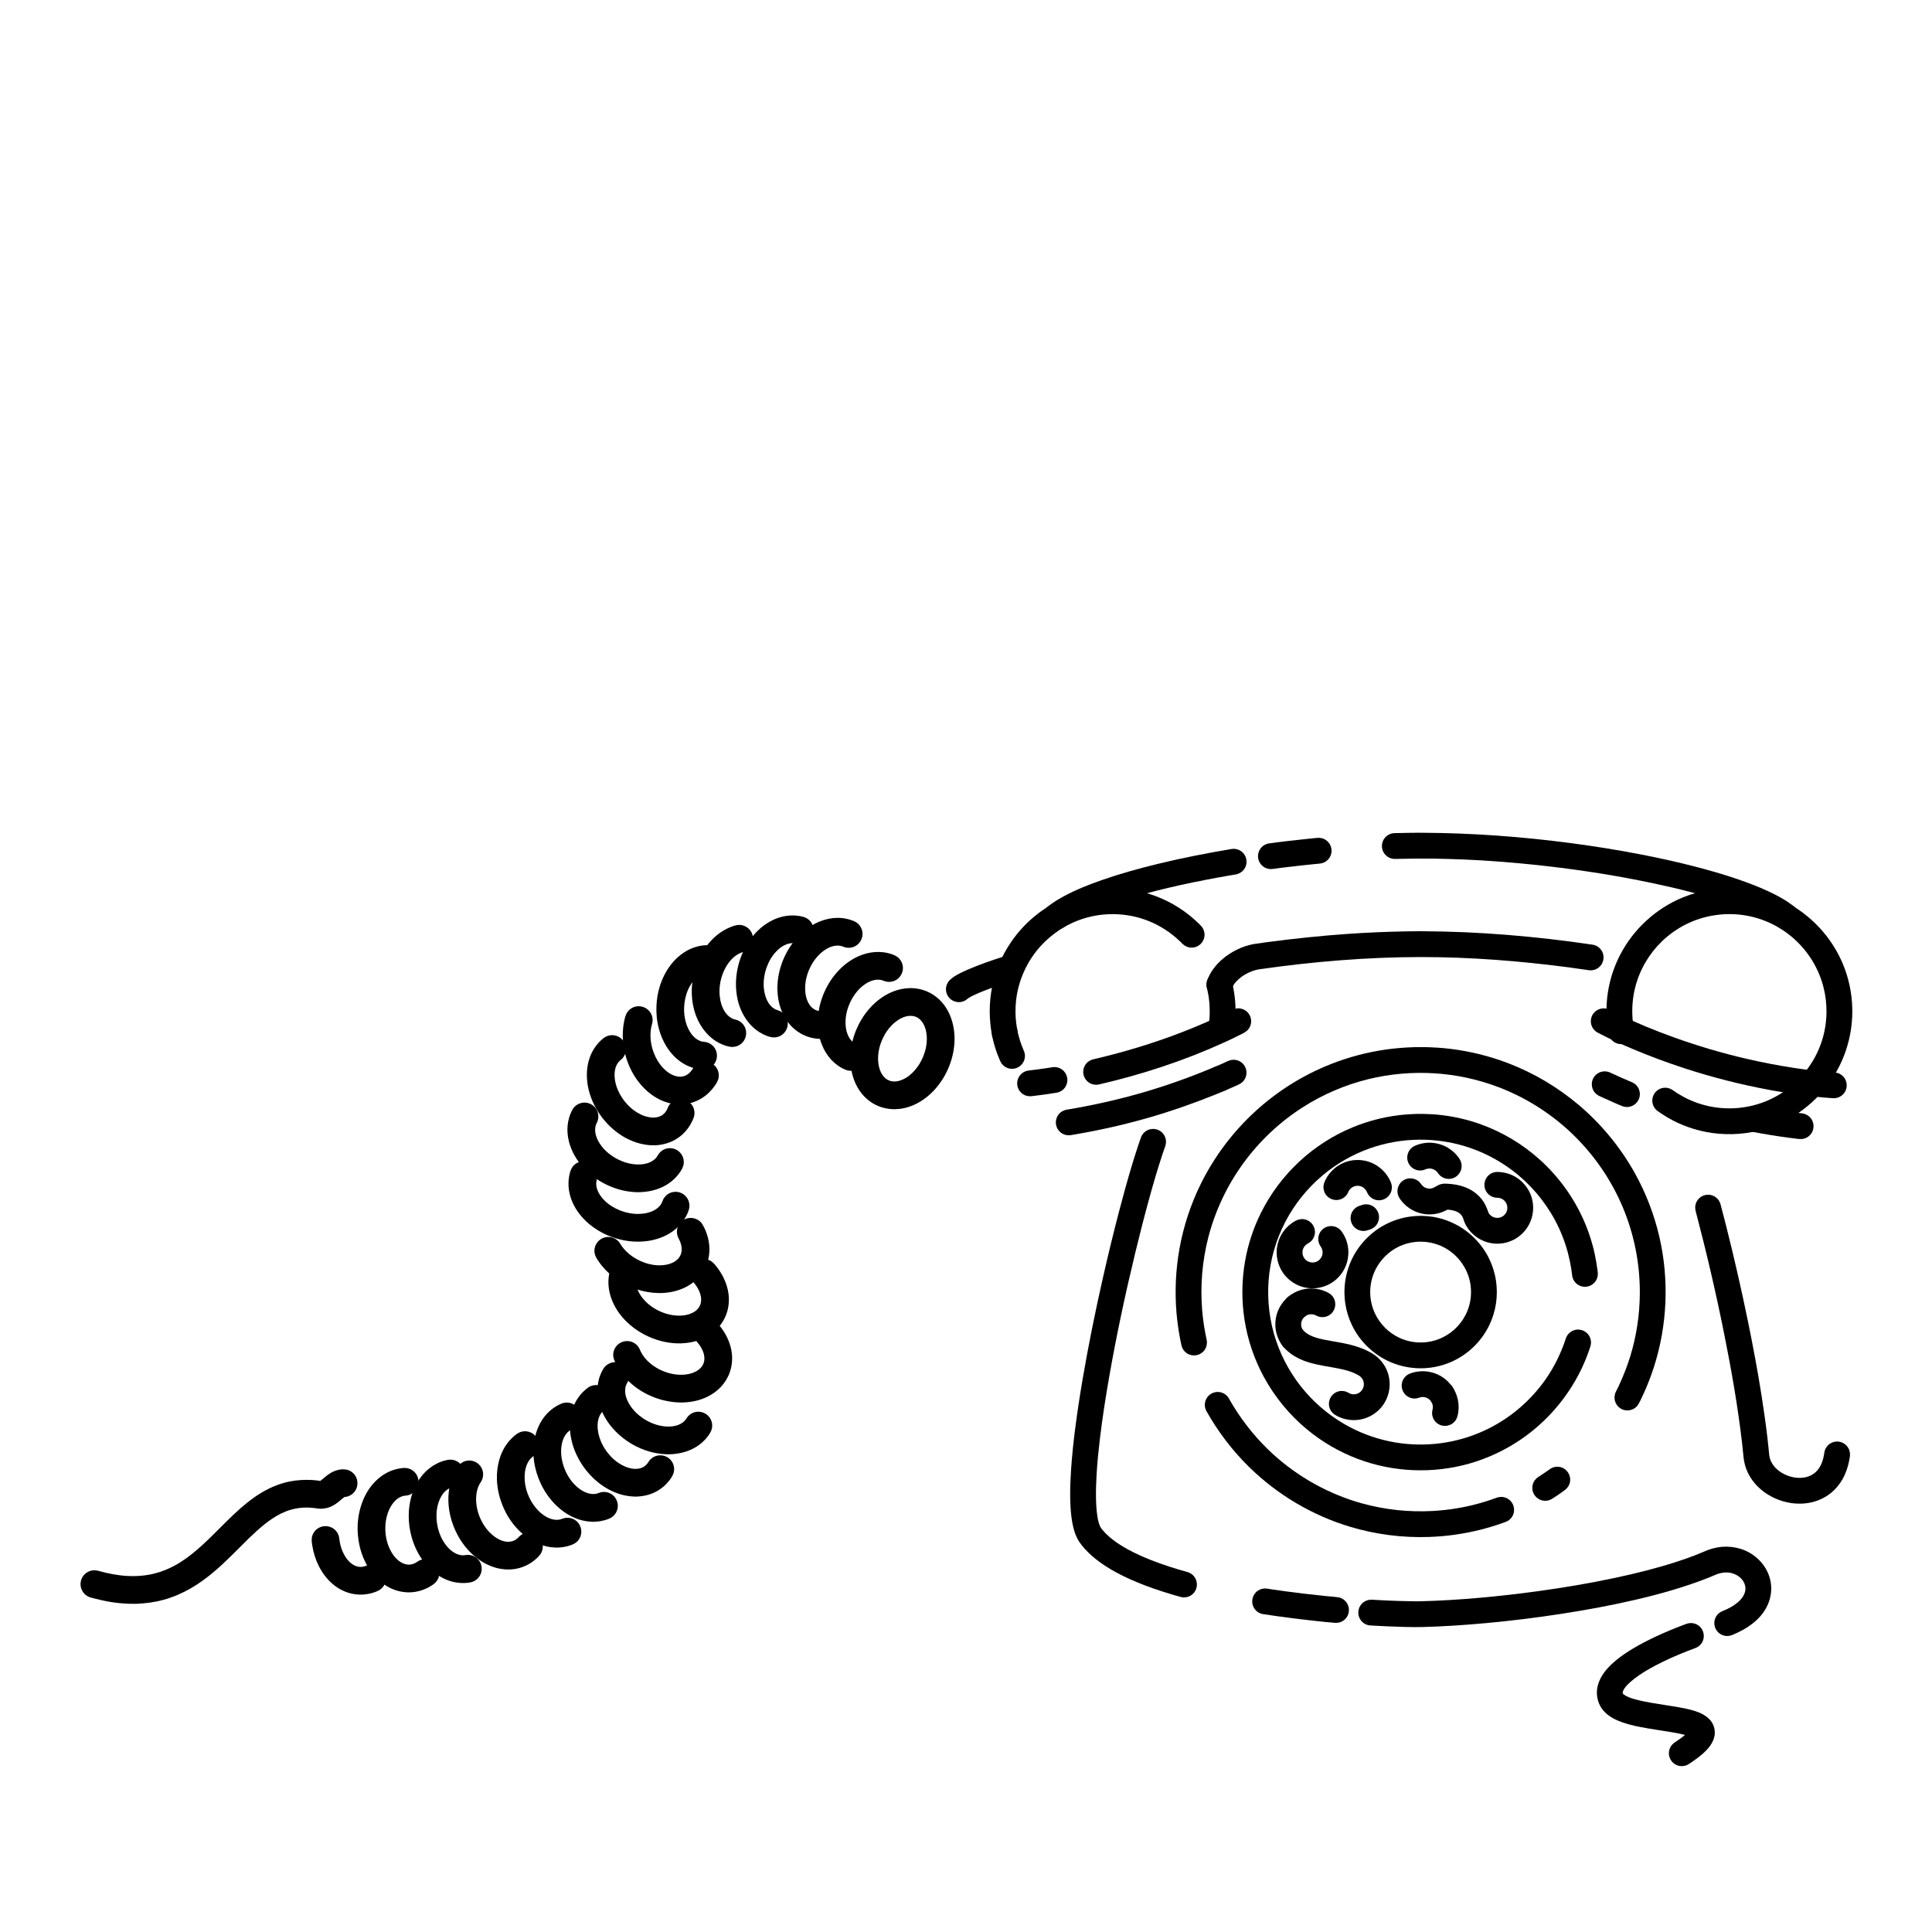 <?xml version="1.0" encoding="UTF-8"?>
<!-- The Best Svg Icon site in the world: iconSvg.co, Visit us! https://iconsvg.co -->
<svg fill="#000000" width="800px" height="800px" version="1.1" viewBox="144 144 512 512" xmlns="http://www.w3.org/2000/svg">
 <g>
  <path d="m381.23 437.95c0.828-0.027 1.645-0.117 2.453-0.301 4.68-1.062 8.488-4.606 10.746-8.727 0.406-0.734 0.766-1.496 1.074-2.273 0.395-0.973 0.711-1.973 0.949-2.996 0.305-1.305 0.48-2.641 0.512-3.981 0.082-4.094-1.258-8.371-4.418-11.121-0.484-0.422-1.004-0.801-1.551-1.129-0.738-0.441-1.527-0.797-2.344-1.055-1.035-0.328-2.121-0.496-3.211-0.508-0.59-0.008-1.184 0.031-1.77 0.113-4.856 0.68-8.941 4.133-11.398 8.238-0.477 0.789-0.895 1.613-1.258 2.461-0.465 1.082-0.844 2.199-1.121 3.348-0.352 1.457-0.539 2.957-0.543 4.457-0.012 3.898 1.285 7.926 4.219 10.605 0.445 0.406 0.926 0.777 1.43 1.109 0.723 0.469 1.5 0.852 2.312 1.137 1.039 0.367 2.109 0.551 3.203 0.613 0.355 0.012 0.352 0.012 0.715 0.008zm-0.406-7.348c-0.363-0.02-0.719-0.082-1.066-0.203-1.773-0.625-2.641-2.519-2.93-4.25-0.043-0.266-0.078-0.535-0.098-0.801-0.031-0.359-0.039-0.715-0.031-1.07 0.043-1.703 0.465-3.391 1.168-4.938 0.691-1.52 1.66-2.93 2.898-4.059 1.152-1.047 2.617-1.934 4.199-2.062 0.379-0.027 0.762-0.012 1.133 0.066 0.23 0.047 0.461 0.117 0.676 0.211 1.867 0.82 2.637 2.988 2.805 4.879 0.035 0.379 0.047 0.762 0.039 1.145-0.02 0.828-0.129 1.652-0.316 2.461-0.156 0.656-0.363 1.305-0.613 1.93-0.203 0.508-0.438 1-0.699 1.48-0.234 0.434-0.496 0.852-0.785 1.254-1.312 1.859-3.254 3.559-5.578 3.918-0.266 0.031-0.527 0.047-0.801 0.039z"/>
  <path d="m369.57 427.77c0.625-0.035 1.227-0.195 1.77-0.516 1.246-0.746 1.949-2.203 1.758-3.644-0.055-0.367-0.156-0.73-0.316-1.066-0.289-0.621-0.754-1.152-1.328-1.527-0.305-0.199-0.652-0.324-0.969-0.512-0.172-0.105-0.332-0.223-0.488-0.352-1.348-1.191-1.852-3.074-1.918-4.812-0.012-0.363-0.008-0.73 0.016-1.094 0.109-1.723 0.602-3.418 1.371-4.961 0.734-1.465 1.734-2.816 2.996-3.871 1.184-0.988 2.695-1.812 4.277-1.793 0.363 0 0.73 0.055 1.082 0.164 0.254 0.082 0.492 0.191 0.746 0.273 0.184 0.051 0.359 0.09 0.547 0.121 0.688 0.078 1.363-0.004 2-0.285 1.387-0.621 2.266-2.082 2.168-3.598-0.027-0.371-0.109-0.738-0.242-1.086-0.156-0.406-0.387-0.781-0.676-1.109-0.773-0.871-1.941-1.254-3.043-1.52-3.027-0.734-6.219-0.102-8.922 1.379-2.027 1.109-3.793 2.664-5.231 4.465-0.719 0.902-1.355 1.867-1.91 2.875-2.227 4.062-3.168 8.969-2.09 13.52 0.711 2.996 2.356 5.797 4.906 7.578 0.398 0.281 0.82 0.531 1.258 0.758 0.539 0.277 1.074 0.5 1.68 0.59 0.188 0.016 0.371 0.023 0.559 0.023z"/>
  <path d="m362.29 419.32c1.402-0.102 2.93-0.262 3.977-1.309 0.266-0.266 0.492-0.578 0.664-0.914 0.711-1.375 0.461-3.094-0.605-4.215-0.305-0.316-0.664-0.582-1.062-0.773-0.629-0.305-1.336-0.422-2.023-0.34-0.336 0.039-0.66 0.129-0.988 0.18-0.176 0.02-0.348 0.031-0.52 0.039-0.371-0.004-0.734-0.039-1.09-0.141-0.227-0.062-0.445-0.148-0.656-0.258-1.496-0.77-2.223-2.484-2.488-4.059-0.043-0.266-0.074-0.535-0.098-0.801-0.027-0.359-0.035-0.715-0.031-1.07 0.043-1.789 0.512-3.562 1.277-5.172 0.742-1.559 1.789-2.992 3.109-4.106 1.211-1.012 2.781-1.859 4.406-1.789 0.32 0.012 0.645 0.066 0.953 0.164 0.258 0.078 0.5 0.191 0.754 0.273 0.184 0.051 0.184 0.051 0.367 0.09 0.691 0.109 1.391 0.059 2.043-0.203 1.371-0.555 2.297-1.918 2.301-3.394 0.004-0.379-0.051-0.758-0.168-1.117-0.133-0.422-0.34-0.816-0.613-1.168-0.312-0.395-0.707-0.727-1.148-0.965-0.312-0.168-0.645-0.293-0.977-0.41-0.461-0.16-0.934-0.293-1.41-0.391-3.172-0.66-6.453 0.152-9.184 1.816-1.988 1.203-3.699 2.84-5.074 4.707-2.578 3.5-4.059 7.875-3.984 12.23 0.07 3.777 1.379 7.644 4.219 10.238 0.449 0.406 0.926 0.777 1.434 1.105 0.648 0.422 1.34 0.773 2.062 1.051 1.172 0.445 2.391 0.656 3.641 0.711 0.461 0.004 0.457 0.004 0.914-0.012z"/>
  <path d="m349.2 418.93c0.574-0.027 1.121-0.16 1.633-0.43 1.488-0.793 2.25-2.555 1.824-4.18-0.098-0.367-0.25-0.715-0.453-1.035-0.383-0.598-0.914-1.043-1.547-1.355-0.379-0.164-0.777-0.258-1.152-0.43-1.508-0.742-2.363-2.356-2.777-3.918-0.082-0.297-0.145-0.598-0.195-0.902-0.055-0.32-0.094-0.641-0.121-0.965-0.129-1.73 0.125-3.488 0.68-5.133 0.527-1.551 1.336-3.023 2.438-4.242 1.039-1.145 2.422-2.164 3.992-2.363 0.359-0.047 0.73-0.043 1.094 0.02 0.266 0.043 0.523 0.121 0.785 0.168 0.191 0.023 0.188 0.023 0.375 0.039 0.703 0.012 1.383-0.133 1.996-0.48 1.344-0.77 2.07-2.348 1.789-3.867-0.07-0.371-0.195-0.73-0.375-1.062-0.211-0.391-0.488-0.742-0.824-1.031-0.801-0.699-1.852-0.93-2.879-1.066-2.613-0.355-5.262 0.281-7.539 1.578-4.602 2.621-7.551 7.594-8.539 12.707-0.203 1.051-0.324 2.117-0.359 3.191-0.055 1.605 0.09 3.219 0.449 4.781 0.852 3.664 2.996 7.117 6.367 8.934 0.855 0.465 1.805 0.863 2.773 1.016 0.191 0.02 0.375 0.027 0.566 0.027z"/>
  <path d="m338.2 421.45c0.703-0.039 1.367-0.238 1.953-0.637 0.312-0.215 0.594-0.477 0.824-0.777 0.906-1.164 1.023-2.809 0.285-4.09-0.41-0.715-1.062-1.277-1.828-1.578-0.344-0.137-0.711-0.195-1.062-0.312-0.188-0.07-0.371-0.156-0.547-0.25-1.617-0.934-2.492-2.785-2.883-4.543-0.078-0.363-0.137-0.727-0.184-1.094-0.312-2.637 0.242-5.414 1.52-7.738 0.703-1.277 1.656-2.465 2.867-3.293 0.371-0.254 0.77-0.473 1.188-0.637 0.297-0.117 0.609-0.191 0.914-0.301 0.172-0.074 0.168-0.074 0.34-0.156 0.562-0.309 1.035-0.719 1.387-1.258 0.77-1.184 0.789-2.742 0.043-3.941-0.199-0.324-0.449-0.613-0.738-0.859-0.332-0.285-0.723-0.512-1.137-0.66-0.594-0.215-1.242-0.27-1.867-0.164-0.379 0.066-0.75 0.188-1.113 0.312-1.207 0.414-2.348 1.016-3.387 1.754-2.219 1.582-3.973 3.762-5.207 6.18-0.543 1.059-0.988 2.172-1.332 3.312-1.238 4.059-1.27 8.566 0.258 12.551 1.184 3.09 3.367 5.848 6.398 7.285 0.914 0.434 1.918 0.793 2.934 0.891 0.188 0.008 0.184 0.008 0.375 0.004z"/>
  <path d="m330.61 427.43c0.711-0.074 1.379-0.305 1.953-0.742 0.305-0.23 0.574-0.512 0.789-0.828 0.859-1.238 0.867-2.918 0.023-4.16-0.508-0.746-1.289-1.289-2.164-1.504-0.367-0.09-0.738-0.094-1.105-0.16-0.199-0.043-0.387-0.102-0.578-0.172-1.668-0.672-2.769-2.277-3.414-3.894-0.133-0.34-0.254-0.684-0.352-1.035-0.473-1.66-0.578-3.422-0.367-5.133 0.203-1.625 0.695-3.234 1.527-4.648 0.785-1.328 1.934-2.609 3.43-3.125 0.348-0.117 0.711-0.188 1.078-0.203 0.266-0.008 0.539 0.016 0.805 0.008 0.195-0.016 0.191-0.016 0.383-0.039 0.703-0.133 1.348-0.422 1.883-0.906 0.285-0.258 0.527-0.562 0.719-0.895 0.75-1.305 0.613-2.984-0.34-4.148-0.285-0.348-0.629-0.645-1.02-0.867-0.828-0.473-1.754-0.527-2.691-0.496-2.16 0.078-4.254 0.816-6.039 2.019-3.875 2.606-6.18 7.094-6.918 11.621-0.125 0.785-0.207 1.574-0.242 2.367-0.051 1.047-0.023 2.094 0.086 3.133 0.141 1.371 0.43 2.727 0.859 4.039 1.145 3.477 3.398 6.707 6.676 8.465 0.523 0.285 1.074 0.527 1.637 0.723 0.91 0.316 1.848 0.496 2.805 0.578 0.195 0.012 0.383 0.012 0.578 0.004z"/>
  <path d="m324.52 436.68c0.609-0.027 1.215-0.086 1.812-0.203 1.27-0.25 2.492-0.73 3.598-1.41 1.375-0.844 2.555-1.992 3.481-3.312 0.52-0.742 0.98-1.504 1.07-2.418 0.039-0.438 0-0.883-0.117-1.309-0.098-0.371-0.258-0.727-0.473-1.047-0.895-1.367-2.637-1.984-4.195-1.484-0.68 0.219-1.293 0.641-1.738 1.199-0.281 0.348-0.488 0.754-0.766 1.109-0.137 0.168-0.277 0.324-0.43 0.473-0.273 0.258-0.578 0.488-0.918 0.664-0.223 0.113-0.461 0.207-0.703 0.27-1.668 0.449-3.387-0.398-4.641-1.457-0.258-0.215-0.504-0.449-0.738-0.695-1.078-1.125-1.895-2.492-2.461-3.938-0.645-1.66-0.984-3.457-0.91-5.238 0.023-0.602 0.098-1.199 0.219-1.785 0.082-0.363 0.195-0.715 0.273-1.074 0.027-0.164 0.051-0.328 0.062-0.492 0.02-0.609-0.078-1.207-0.34-1.762-0.742-1.59-2.566-2.445-4.262-2-0.426 0.109-0.828 0.301-1.191 0.555-0.402 0.285-0.746 0.652-1.004 1.074-0.398 0.648-0.562 1.422-0.723 2.156-0.383 1.793-0.477 3.644-0.32 5.469 0.094 1.078 0.27 2.148 0.535 3.199 0.215 0.875 0.488 1.734 0.816 2.57 0.281 0.723 0.605 1.43 0.969 2.117 2.012 3.805 5.359 7.113 9.57 8.316 0.801 0.227 1.617 0.359 2.445 0.43 0.363 0.02 0.719 0.027 1.078 0.023z"/>
  <path d="m317.51 447.52c1.918-0.082 3.793-0.543 5.465-1.512 1.336-0.77 2.496-1.824 3.402-3.078 0.449-0.625 0.828-1.293 1.145-1.992 0.145-0.32 0.285-0.648 0.383-0.988 0.133-0.457 0.172-0.934 0.121-1.406-0.043-0.41-0.16-0.812-0.336-1.188-0.18-0.375-0.422-0.719-0.715-1.012-1.113-1.113-2.863-1.395-4.266-0.68-0.633 0.32-1.168 0.828-1.523 1.445-0.195 0.344-0.312 0.719-0.488 1.066-0.09 0.16-0.184 0.312-0.289 0.461-0.203 0.277-0.438 0.527-0.715 0.742-1.402 1.09-3.371 0.91-4.949 0.355-0.32-0.109-0.633-0.242-0.938-0.387-0.328-0.156-0.645-0.328-0.953-0.516-1.539-0.938-2.848-2.238-3.867-3.715-0.93-1.352-1.629-2.879-1.945-4.492-0.301-1.551-0.285-3.332 0.559-4.723 0.168-0.277 0.371-0.531 0.605-0.758 0.188-0.176 0.398-0.332 0.59-0.508 0.125-0.129 0.238-0.262 0.352-0.398 0.387-0.535 0.648-1.133 0.727-1.789 0.191-1.562-0.672-3.109-2.098-3.773-0.375-0.176-0.781-0.285-1.191-0.328-0.77-0.074-1.555 0.102-2.219 0.492-0.242 0.141-0.461 0.316-0.68 0.496-0.375 0.312-0.73 0.652-1.062 1.012-0.406 0.445-0.777 0.926-1.109 1.434-2.172 3.324-2.422 7.547-1.438 11.32 0.344 1.328 0.84 2.617 1.465 3.844 2.434 4.789 6.852 8.797 12.125 10.133 0.805 0.203 1.613 0.332 2.438 0.406 0.469 0.031 0.934 0.043 1.406 0.035z"/>
  <path d="m313.46 459.94c2.133-0.062 4.242-0.473 6.172-1.406 1.723-0.832 3.25-2.059 4.371-3.613 0.52-0.719 1.023-1.508 1.168-2.402 0.066-0.422 0.059-0.855-0.023-1.273-0.309-1.602-1.68-2.828-3.301-2.965-0.426-0.035-0.855 0.004-1.27 0.113-0.77 0.211-1.457 0.672-1.945 1.305-0.246 0.32-0.414 0.691-0.656 1.016-0.129 0.16-0.266 0.309-0.41 0.449-1.523 1.367-3.781 1.594-5.734 1.348-1.785-0.227-3.512-0.875-5.051-1.809-1.398-0.852-2.66-1.961-3.609-3.305-0.91-1.293-1.625-2.922-1.422-4.539 0.043-0.32 0.121-0.637 0.242-0.934 0.102-0.246 0.23-0.477 0.336-0.719 0.062-0.172 0.113-0.348 0.16-0.523 0.133-0.668 0.117-1.34-0.102-1.988-0.117-0.348-0.285-0.676-0.5-0.977-0.875-1.211-2.441-1.781-3.891-1.41-0.414 0.105-0.809 0.285-1.16 0.523-0.406 0.277-0.754 0.633-1.016 1.043-0.191 0.293-0.34 0.613-0.48 0.926-0.203 0.449-0.371 0.91-0.512 1.375-0.812 2.75-0.488 5.715 0.609 8.336 1.891 4.539 5.867 8.035 10.352 9.91 1.066 0.445 2.164 0.801 3.289 1.055 1.086 0.246 2.184 0.387 3.297 0.449 0.359 0.012 0.723 0.016 1.086 0.016z"/>
  <path d="m313.5 473.05c1.219-0.039 2.422-0.172 3.609-0.449 2.523-0.59 4.934-1.785 6.766-3.641 0.418-0.426 0.805-0.883 1.152-1.363 0.496-0.695 0.914-1.441 1.238-2.231 0.133-0.324 0.262-0.656 0.344-0.996 0.117-0.488 0.133-1.004 0.043-1.5-0.27-1.523-1.508-2.742-3.035-2.988-0.375-0.059-0.758-0.059-1.129-0.004-0.438 0.066-0.863 0.211-1.25 0.43-0.605 0.34-1.109 0.852-1.438 1.465-0.176 0.324-0.273 0.684-0.43 1.02-0.094 0.18-0.195 0.348-0.312 0.516-1.07 1.441-2.906 2.106-4.633 2.316-0.359 0.043-0.727 0.07-1.09 0.078-1.727 0.039-3.457-0.309-5.059-0.941-1.523-0.609-2.953-1.488-4.113-2.656-1.086-1.094-2.035-2.531-2.152-4.109-0.027-0.363-0.004-0.73 0.074-1.09 0.059-0.262 0.152-0.516 0.211-0.773 0.035-0.191 0.035-0.188 0.059-0.375 0.047-0.637-0.039-1.262-0.297-1.848-0.707-1.605-2.512-2.5-4.219-2.086-0.43 0.102-0.84 0.285-1.203 0.531-0.418 0.281-0.777 0.652-1.047 1.082-0.418 0.66-0.605 1.465-0.746 2.223-0.379 2-0.172 4.074 0.496 5.992 1.676 4.793 5.938 8.332 10.59 10.078 0.871 0.324 1.758 0.598 2.66 0.805 1.125 0.262 2.266 0.414 3.418 0.492 0.5 0.02 0.996 0.027 1.492 0.023z"/>
  <path d="m319.24 486.67c1.078-0.039 2.144-0.156 3.195-0.395 2.418-0.547 4.711-1.699 6.449-3.481 0.508-0.523 0.965-1.09 1.359-1.699 0.473-0.727 0.855-1.512 1.145-2.332 0.324-0.926 0.52-1.891 0.59-2.871 0.082-1.195-0.023-2.398-0.289-3.566-0.242-1.047-0.609-2.062-1.082-3.023-0.262-0.535-0.535-1.059-0.961-1.48-1.156-1.145-2.981-1.395-4.398-0.594-0.371 0.211-0.707 0.488-0.984 0.812-0.277 0.324-0.5 0.695-0.648 1.098-0.301 0.805-0.309 1.703-0.023 2.512 0.148 0.418 0.383 0.801 0.566 1.207 0.09 0.211 0.168 0.426 0.242 0.645 0.156 0.523 0.262 1.062 0.258 1.613-0.004 0.371-0.055 0.746-0.168 1.109-0.074 0.23-0.172 0.453-0.289 0.668-0.883 1.59-2.824 2.242-4.535 2.394-0.348 0.031-0.695 0.043-1.043 0.039-1.672-0.027-3.332-0.441-4.856-1.125-1.41-0.629-2.723-1.496-3.816-2.582-0.434-0.43-0.828-0.891-1.18-1.387-0.219-0.316-0.406-0.648-0.629-0.965-0.117-0.145-0.234-0.281-0.363-0.414-0.496-0.465-1.078-0.801-1.742-0.957-0.355-0.082-0.727-0.113-1.09-0.086-1.625 0.113-3.012 1.324-3.34 2.918-0.102 0.48-0.105 0.977-0.008 1.453 0.148 0.754 0.559 1.387 0.98 2.012 0.574 0.852 1.23 1.652 1.945 2.387 2.934 3.027 6.891 5.082 11.039 5.809 0.977 0.172 1.961 0.258 2.949 0.285 0.363 0 0.359 0 0.727-0.004z"/>
  <path d="m324.36 500.01c1.316-0.047 2.613-0.207 3.887-0.555 2.629-0.719 5.062-2.195 6.715-4.387 0.492-0.656 0.91-1.363 1.246-2.113 0.371-0.824 0.633-1.699 0.789-2.59 0.191-1.105 0.215-2.238 0.082-3.352-0.188-1.578-0.68-3.106-1.391-4.523-0.504-1.008-1.121-1.961-1.82-2.844-0.309-0.387-0.621-0.793-1.004-1.117s-0.836-0.574-1.32-0.715c-0.422-0.129-0.867-0.18-1.309-0.148-1.543 0.105-2.887 1.203-3.293 2.699-0.098 0.363-0.141 0.742-0.125 1.121 0.031 0.707 0.27 1.359 0.656 1.945 0.254 0.348 0.547 0.664 0.809 1.004 0.543 0.746 1.004 1.551 1.281 2.434 0.156 0.504 0.25 1.031 0.25 1.559 0 0.336-0.039 0.676-0.125 1-0.066 0.246-0.16 0.484-0.277 0.715-0.793 1.531-2.582 2.231-4.203 2.445-1.309 0.168-2.648 0.059-3.926-0.25-2.312-0.551-4.516-1.742-6.195-3.43-0.93-0.934-1.723-2.043-2.168-3.289-0.246-0.688-0.387-1.422-0.328-2.156 0.023-0.32 0.09-0.641 0.195-0.945 0.09-0.254 0.215-0.492 0.305-0.742 0.055-0.184 0.055-0.18 0.102-0.367 0.121-0.625 0.117-1.254-0.07-1.867-0.109-0.363-0.277-0.711-0.492-1.02-0.84-1.219-2.371-1.82-3.816-1.5-0.43 0.094-0.844 0.266-1.215 0.508-0.422 0.277-0.785 0.641-1.062 1.062-0.16 0.246-0.285 0.512-0.402 0.777-0.195 0.449-0.359 0.914-0.492 1.387-0.68 2.414-0.48 4.996 0.363 7.344 1.734 4.84 5.93 8.527 10.613 10.438 0.957 0.391 1.945 0.707 2.953 0.945 1.098 0.266 2.207 0.422 3.328 0.5 0.488 0.023 0.973 0.031 1.461 0.027z"/>
  <path d="m324.72 515.68c1.441-0.035 2.871-0.203 4.266-0.59 2.617-0.73 5.055-2.18 6.734-4.34 0.449-0.582 0.84-1.203 1.164-1.855 0.383-0.777 0.676-1.598 0.867-2.445 0.266-1.18 0.332-2.398 0.215-3.602-0.148-1.477-0.57-2.918-1.199-4.258-0.445-0.945-0.988-1.844-1.613-2.684-0.367-0.496-0.75-1.016-1.219-1.422-0.328-0.281-0.707-0.508-1.117-0.66-1.613-0.605-3.481 0.027-4.394 1.488-0.234 0.367-0.398 0.773-0.488 1.203-0.191 0.914-0.02 1.887 0.473 2.684 0.242 0.395 0.57 0.723 0.852 1.09 0.145 0.199 0.281 0.406 0.414 0.609 0.371 0.617 0.68 1.266 0.855 1.961 0.109 0.449 0.164 0.91 0.137 1.367-0.016 0.305-0.07 0.609-0.16 0.898-0.578 1.816-2.477 2.731-4.227 3.051-0.336 0.062-0.672 0.105-1.008 0.129-0.359 0.027-0.723 0.035-1.082 0.023-2.16-0.059-4.301-0.727-6.16-1.812-1.191-0.699-2.285-1.59-3.156-2.664-0.395-0.484-0.738-1.008-1.02-1.562-0.156-0.316-0.277-0.648-0.434-0.961-0.094-0.164-0.191-0.316-0.301-0.469-0.43-0.547-0.961-0.973-1.609-1.223-1.543-0.602-3.348-0.062-4.312 1.277-0.219 0.305-0.387 0.641-0.504 0.992-0.156 0.469-0.215 0.973-0.176 1.469 0.059 0.645 0.309 1.234 0.578 1.816 0.547 1.176 1.25 2.277 2.07 3.285 3.422 4.223 8.699 6.746 14.078 7.16 0.492 0.031 0.984 0.043 1.477 0.043z"/>
  <path d="m321.34 529.4c2.125-0.051 4.234-0.465 6.152-1.41 1.613-0.797 3.047-1.953 4.121-3.398 0.461-0.625 0.895-1.285 1.055-2.055 0.086-0.418 0.098-0.852 0.039-1.273-0.062-0.426-0.199-0.836-0.402-1.215-0.766-1.434-2.441-2.199-4.031-1.848-0.777 0.176-1.488 0.602-2.004 1.207-0.262 0.309-0.445 0.672-0.703 0.984-0.137 0.156-0.277 0.297-0.434 0.43-1.586 1.293-3.852 1.414-5.789 1.074-1.773-0.309-3.469-1.039-4.957-2.043-1.359-0.918-2.566-2.086-3.449-3.473-0.852-1.332-1.484-2.996-1.207-4.602 0.055-0.316 0.148-0.629 0.285-0.922 0.113-0.242 0.254-0.461 0.367-0.699 0.07-0.172 0.133-0.344 0.188-0.516 0.164-0.66 0.18-1.332-0.008-1.992-0.098-0.355-0.254-0.691-0.453-0.996-0.816-1.254-2.356-1.898-3.82-1.598-0.418 0.086-0.82 0.25-1.184 0.473-0.418 0.254-0.781 0.594-1.066 0.992-0.199 0.281-0.367 0.598-0.523 0.906-0.223 0.434-0.414 0.887-0.574 1.344-1.02 2.941-0.711 6.172 0.469 9.02 0.984 2.371 2.547 4.484 4.43 6.223 2.742 2.539 6.207 4.34 9.879 5.055 0.957 0.184 1.926 0.289 2.898 0.328 0.363 0.004 0.359 0.004 0.723 0.004z"/>
  <path d="m312.72 540.61c1.801-0.066 3.562-0.465 5.16-1.316 1.512-0.809 2.824-1.973 3.809-3.375 0.469-0.668 0.859-1.355 0.949-2.18 0.047-0.418 0.02-0.844-0.078-1.254-0.094-0.41-0.266-0.801-0.492-1.152-0.875-1.34-2.566-1.969-4.106-1.523-0.695 0.203-1.324 0.609-1.789 1.164-0.246 0.297-0.426 0.645-0.668 0.949-0.121 0.141-0.246 0.273-0.383 0.398-0.184 0.16-0.379 0.305-0.594 0.43-1.473 0.848-3.344 0.539-4.84-0.086-0.316-0.133-0.629-0.281-0.93-0.445-0.316-0.176-0.633-0.367-0.934-0.574-1.629-1.121-2.977-2.652-3.941-4.375-0.715-1.27-1.227-2.664-1.426-4.109-0.211-1.5-0.105-3.191 0.75-4.496 0.176-0.27 0.387-0.516 0.633-0.73 0.195-0.176 0.41-0.324 0.609-0.496 0.129-0.125 0.25-0.254 0.371-0.391 0.41-0.531 0.691-1.129 0.785-1.797 0.23-1.582-0.629-3.172-2.078-3.852-0.379-0.18-0.789-0.293-1.211-0.332-0.66-0.059-1.332 0.059-1.93 0.344-0.422 0.203-0.793 0.492-1.152 0.789-0.469 0.391-0.902 0.82-1.301 1.281-0.395 0.457-0.746 0.945-1.059 1.453-2.012 3.281-2.254 7.356-1.352 11.027 0.297 1.211 0.719 2.398 1.246 3.531 0.383 0.824 0.824 1.621 1.312 2.387 2.598 4.07 6.699 7.391 11.488 8.422 0.805 0.172 1.621 0.266 2.441 0.305 0.355 0.004 0.352 0.004 0.707 0.004z"/>
  <path d="m301.57 547.28c1.098-0.051 2.168-0.223 3.211-0.574 0.328-0.113 0.664-0.234 0.973-0.395 0.441-0.227 0.832-0.547 1.148-0.93 0.277-0.336 0.492-0.723 0.629-1.133 0.125-0.352 0.191-0.723 0.203-1.094 0.043-1.586-0.977-3.059-2.477-3.578-0.648-0.223-1.352-0.258-2.019-0.105-0.359 0.082-0.691 0.242-1.043 0.344-0.199 0.047-0.395 0.082-0.594 0.105-1.793 0.137-3.496-0.812-4.789-1.973-0.273-0.242-0.531-0.5-0.777-0.77-1.16-1.277-2.039-2.809-2.609-4.434-0.543-1.547-0.816-3.207-0.699-4.848 0.109-1.535 0.57-3.195 1.684-4.32 0.254-0.258 0.547-0.484 0.871-0.66 0.234-0.125 0.48-0.223 0.715-0.348 0.164-0.098 0.312-0.195 0.465-0.309 0.484-0.402 0.871-0.883 1.121-1.465 0.668-1.586 0.113-3.481-1.309-4.453-0.355-0.246-0.758-0.43-1.18-0.535-0.602-0.152-1.242-0.148-1.844 0.012-0.395 0.105-0.777 0.285-1.141 0.465-0.98 0.488-1.879 1.125-2.668 1.875-2.973 2.824-4.203 7.027-4.082 11.043 0.039 1.258 0.203 2.508 0.484 3.731 0.23 1.02 0.543 2.019 0.926 2.992 0.293 0.738 0.625 1.461 0.996 2.164 2.211 4.148 5.977 7.734 10.641 8.855 0.805 0.195 1.625 0.297 2.453 0.336 0.359 0.004 0.355 0.004 0.711 0z"/>
  <path d="m291.9 554.12c1.094-0.051 2.168-0.223 3.211-0.574 0.742-0.254 1.438-0.574 1.98-1.164 0.246-0.27 0.453-0.578 0.609-0.906 0.703-1.469 0.332-3.273-0.891-4.348-0.32-0.281-0.695-0.504-1.094-0.66-0.684-0.266-1.441-0.32-2.156-0.152-0.398 0.09-0.762 0.273-1.156 0.367-0.199 0.043-0.398 0.07-0.602 0.086-1.895 0.09-3.664-0.996-4.981-2.273-0.266-0.262-0.52-0.535-0.762-0.82-1.938-2.305-3.098-5.394-3.031-8.418 0.035-1.453 0.352-2.973 1.176-4.191 0.207-0.297 0.441-0.574 0.711-0.816 0.211-0.191 0.453-0.348 0.672-0.535 0.137-0.129 0.262-0.258 0.379-0.395 0.422-0.535 0.715-1.141 0.812-1.816 0.234-1.609-0.652-3.227-2.137-3.887-0.391-0.176-0.812-0.281-1.238-0.312-0.672-0.047-1.352 0.094-1.949 0.402-0.34 0.176-0.648 0.41-0.945 0.648-0.504 0.402-0.973 0.848-1.402 1.328-2.516 2.816-3.539 6.688-3.418 10.406 0.043 1.242 0.207 2.477 0.484 3.688 0.234 1.031 0.551 2.043 0.941 3.027 0.289 0.723 0.613 1.434 0.98 2.125 2.211 4.148 5.977 7.734 10.641 8.855 0.805 0.195 1.621 0.297 2.449 0.336 0.359 0.004 0.355 0.004 0.715 0z"/>
  <path d="m279.04 559.93c0.48-0.02 0.957-0.059 1.434-0.133 1.258-0.203 2.477-0.625 3.59-1.246 0.805-0.449 1.547-1 2.215-1.633 0.289-0.273 0.582-0.562 0.824-0.883 0.285-0.379 0.5-0.812 0.621-1.266 0.109-0.402 0.148-0.82 0.117-1.234-0.031-0.41-0.133-0.82-0.301-1.199-0.629-1.441-2.16-2.336-3.727-2.18-0.707 0.07-1.391 0.352-1.945 0.797-0.289 0.238-0.523 0.531-0.805 0.773-0.156 0.133-0.32 0.25-0.496 0.359-0.25 0.145-0.512 0.266-0.793 0.348-1.629 0.492-3.379-0.238-4.695-1.188-0.219-0.16-0.434-0.328-0.641-0.508-0.273-0.234-0.535-0.484-0.785-0.746-1.797-1.895-2.977-4.414-3.356-6.992-0.211-1.406-0.184-2.871 0.203-4.246 0.129-0.477 0.309-0.938 0.539-1.371 0.172-0.32 0.387-0.609 0.566-0.922 0.078-0.16 0.152-0.32 0.215-0.488 0.211-0.625 0.277-1.273 0.156-1.922-0.074-0.41-0.219-0.801-0.426-1.16-0.785-1.367-2.406-2.086-3.945-1.762-0.461 0.098-0.906 0.285-1.297 0.551-0.395 0.27-0.73 0.609-0.996 1.004-1.84 2.707-2.594 5.996-2.484 9.246 0.043 1.27 0.219 2.539 0.508 3.777 0.219 0.918 0.496 1.824 0.836 2.703 0.309 0.797 0.664 1.574 1.062 2.328 2.156 4.051 5.785 7.555 10.297 8.77 0.801 0.215 1.613 0.34 2.438 0.406 0.355 0.016 0.711 0.023 1.07 0.016z"/>
  <path d="m267.19 563.51c0.594-0.035 1.203-0.078 1.781-0.238 0.621-0.172 1.188-0.508 1.641-0.965 1.102-1.121 1.367-2.875 0.641-4.269-0.18-0.344-0.41-0.656-0.684-0.926-0.32-0.316-0.699-0.57-1.109-0.75-0.531-0.23-1.113-0.332-1.688-0.297-0.309 0.016-0.613 0.086-0.922 0.105-0.203 0.008-0.398 0-0.602-0.023-1.781-0.242-3.246-1.527-4.266-2.938-0.211-0.293-0.414-0.602-0.598-0.918-0.863-1.492-1.398-3.172-1.613-4.883-0.203-1.629-0.121-3.305 0.34-4.883 0.434-1.48 1.23-3.004 2.559-3.871 0.305-0.199 0.637-0.355 0.992-0.461 0.258-0.074 0.523-0.117 0.785-0.191 0.184-0.062 0.18-0.062 0.359-0.133 0.59-0.273 1.102-0.656 1.492-1.184 0.227-0.309 0.406-0.652 0.531-1.016 0.457-1.363 0.059-2.906-0.996-3.875-0.332-0.305-0.719-0.547-1.137-0.715-0.535-0.211-1.121-0.293-1.695-0.242-0.352 0.035-0.703 0.117-1.043 0.203-1.52 0.391-2.945 1.113-4.172 2.086-3.527 2.789-5.246 7.324-5.449 11.719-0.035 0.77-0.023 1.539 0.027 2.309 0.066 0.922 0.188 1.84 0.375 2.746 0.207 1.023 0.492 2.031 0.855 3.012 0.473 1.297 1.082 2.539 1.824 3.703 1.902 2.992 4.742 5.5 8.203 6.477 0.812 0.23 1.637 0.355 2.473 0.414 0.367 0.016 0.73 0.016 1.094 0.004z"/>
  <path d="m252.61 565.99c0.535-0.023 1.066-0.066 1.594-0.16 1.312-0.227 2.578-0.699 3.727-1.371 0.711-0.414 1.414-0.871 1.879-1.562 0.215-0.32 0.383-0.672 0.484-1.043 0.457-1.578-0.223-3.312-1.633-4.16-0.387-0.234-0.812-0.395-1.254-0.473-0.762-0.133-1.555-0.023-2.25 0.316-0.371 0.18-0.695 0.445-1.059 0.648-0.168 0.086-0.336 0.164-0.512 0.23-0.293 0.105-0.594 0.18-0.902 0.211-1.828 0.176-3.406-1.102-4.426-2.492-0.199-0.273-0.383-0.559-0.555-0.852-0.18-0.312-0.344-0.633-0.492-0.965-0.703-1.562-1.055-3.281-1.09-4.992-0.039-1.723 0.25-3.473 0.93-5.062 0.613-1.414 1.594-2.828 3.016-3.523 0.324-0.164 0.68-0.281 1.039-0.34 0.266-0.043 0.539-0.051 0.805-0.094 0.188-0.039 0.184-0.039 0.371-0.086 0.621-0.199 1.176-0.52 1.629-0.992 0.266-0.277 0.484-0.598 0.652-0.945 0.652-1.355 0.391-3.016-0.641-4.109-0.312-0.328-0.676-0.598-1.082-0.793-0.406-0.191-0.848-0.312-1.293-0.348-0.535-0.043-1.086 0.031-1.617 0.117-1.777 0.285-3.465 1.027-4.91 2.09-4.07 2.988-6.062 8.137-6.238 13.059-0.027 0.793-0.012 1.59 0.055 2.383 0.078 1.039 0.238 2.078 0.477 3.094 0.312 1.344 0.766 2.652 1.355 3.898 1.672 3.519 4.562 6.609 8.355 7.805 0.93 0.293 1.879 0.445 2.848 0.504 0.375 0.008 0.371 0.008 0.738 0.008z"/>
  <path d="m180.24 569.02c2.426-0.102 4.82-0.422 7.164-1.07 2.519-0.699 4.93-1.742 7.188-3.047 2.113-1.223 4.09-2.668 5.957-4.238 3.305-2.773 6.269-5.922 9.348-8.941 0.676-0.652 1.359-1.297 2.055-1.934 2.691-2.422 5.66-4.711 9.195-5.719 0.73-0.207 1.473-0.355 2.231-0.445 1.094-0.133 2.203-0.141 3.305-0.043 0.555 0.047 1.102 0.133 1.656 0.211 0.285 0.027 0.281 0.027 0.566 0.043 1.113 0.004 2.168-0.238 3.164-0.746 0.555-0.281 1.059-0.637 1.555-1.012 0.551-0.438 1.062-0.934 1.641-1.336l0.027-0.02c0.164-0.004 0.164-0.016 0.367-0.039 0.262-0.055 0.328-0.059 0.586-0.148 0.578-0.195 1.102-0.535 1.516-0.98 0.273-0.297 0.496-0.641 0.66-1.012 0.539-1.223 0.363-2.676-0.453-3.734-0.25-0.32-0.547-0.598-0.887-0.82-1.586-1.039-3.703-0.609-5.266 0.254-0.43 0.238-0.828 0.52-1.219 0.812-0.578 0.453-1.109 0.961-1.707 1.391-0.082 0.055-0.195-0.027-0.297-0.039-0.211-0.031-0.426-0.055-0.637-0.082-0.629-0.062-0.625-0.062-1.258-0.109-1.984-0.102-3.961-0.004-5.914 0.391-1.098 0.223-2.172 0.527-3.223 0.914-5.949 2.172-10.562 6.691-14.949 11.082-0.945 0.941-1.891 1.887-2.84 2.824-0.711 0.684-1.422 1.359-2.144 2.027-1.855 1.688-3.797 3.289-5.93 4.617-2.492 1.555-5.227 2.691-8.121 3.227-1.906 0.355-3.856 0.453-5.793 0.348-2.648-0.141-5.246-0.672-7.797-1.379l-0.297-0.066c-0.609-0.09-1.207-0.078-1.797 0.109-0.391 0.125-0.754 0.312-1.078 0.555-0.324 0.242-0.609 0.539-0.836 0.871-0.758 1.102-0.844 2.566-0.234 3.754 0.324 0.633 0.832 1.164 1.449 1.512 0.234 0.137 0.301 0.152 0.551 0.258 0.543 0.172 0.543 0.164 1.09 0.312 1.586 0.41 3.18 0.766 4.797 1.016 1.488 0.23 2.981 0.363 4.484 0.43 0.707 0.016 1.414 0.016 2.125 0.004z"/>
  <path d="m239.93 566.59c1.152-0.055 2.277-0.254 3.363-0.645 0.746-0.266 1.457-0.586 2.008-1.168 0.277-0.293 0.504-0.629 0.672-0.996 0.668-1.457 0.289-3.231-0.914-4.289-0.336-0.293-0.727-0.527-1.145-0.684-0.715-0.266-1.504-0.301-2.242-0.102-0.402 0.109-0.766 0.305-1.168 0.418-0.199 0.051-0.402 0.086-0.605 0.109-0.281 0.023-0.562 0.02-0.84-0.023-1.578-0.234-2.812-1.48-3.609-2.781-0.16-0.258-0.305-0.52-0.438-0.789-0.141-0.285-0.266-0.578-0.379-0.875-0.168-0.441-0.309-0.891-0.422-1.352-0.102-0.414-0.184-0.836-0.242-1.258-0.043-0.289-0.066-0.578-0.129-0.863-0.039-0.176-0.094-0.344-0.152-0.516-0.207-0.5-0.496-0.953-0.887-1.328-1.16-1.105-2.957-1.328-4.356-0.539-0.387 0.223-0.734 0.512-1.02 0.859-0.281 0.344-0.504 0.742-0.645 1.168-0.293 0.852-0.176 1.703-0.039 2.578 0.156 0.996 0.391 1.984 0.699 2.945 1.164 3.613 3.496 6.988 6.898 8.809 0.562 0.301 1.148 0.555 1.754 0.758 0.93 0.312 1.891 0.484 2.867 0.555 0.328 0.012 0.648 0.016 0.969 0.008z"/>
  <path d="m602.86 379.42c1.281 0.031 2.559 0.117 3.828 0.289 2.992 0.406 5.93 1.227 8.695 2.445 7.227 3.172 13.164 8.992 16.484 16.148 1.285 2.766 2.172 5.707 2.633 8.715 0.52 3.383 0.508 6.848-0.043 10.227-0.602 3.684-1.844 7.266-3.656 10.535-2.019 3.629-4.734 6.867-7.961 9.488-3.281 2.676-7.086 4.699-11.145 5.922-4.504 1.355-9.301 1.719-13.961 1.062-3.551-0.504-7.012-1.594-10.211-3.223-1.461-0.75-2.856-1.617-4.199-2.566l-0.219-0.164c-0.18-0.168-0.23-0.203-0.391-0.387-0.426-0.484-0.703-1.09-0.801-1.727-0.055-0.359-0.051-0.734 0.012-1.094 0.223-1.289 1.191-2.359 2.453-2.711 0.352-0.098 0.723-0.141 1.09-0.121 0.562 0.027 1.07 0.207 1.566 0.473 0.492 0.32 0.973 0.664 1.473 0.988 0.973 0.609 1.969 1.168 3.012 1.645 2.269 1.051 4.691 1.766 7.168 2.113 3.227 0.457 6.539 0.297 9.703-0.473 2.512-0.609 4.93-1.605 7.144-2.934 5.246-3.156 9.281-8.176 11.207-13.988 0.82-2.473 1.254-5.066 1.297-7.668 0.039-2.316-0.234-4.637-0.812-6.875-0.734-2.84-1.961-5.547-3.609-7.973-1.938-2.859-4.449-5.32-7.344-7.195-2.688-1.738-5.684-2.969-8.816-3.606-5.723-1.164-11.773-0.336-16.961 2.348-2.223 1.148-4.273 2.625-6.07 4.363-1.688 1.629-3.156 3.496-4.348 5.519-1.281 2.188-2.234 4.559-2.824 7.027-0.828 3.496-0.895 7.133-0.262 10.668l0.035 0.273c0.031 0.559-0.027 1.094-0.238 1.621-0.137 0.336-0.332 0.656-0.57 0.934-0.852 0.992-2.234 1.414-3.492 1.07-0.359-0.098-0.695-0.25-1-0.457-0.535-0.355-0.965-0.867-1.223-1.453-0.105-0.227-0.113-0.285-0.184-0.52-0.07-0.324-0.129-0.648-0.18-0.973-0.602-3.856-0.547-7.789 0.219-11.621 0.594-2.973 1.613-5.859 3.012-8.555 3.531-6.805 9.473-12.25 16.562-15.164 2.438-1.004 4.992-1.703 7.602-2.09 1.258-0.184 2.523-0.285 3.801-0.332 0.508-0.008 1.016-0.012 1.523-0.008z"/>
  <path d="m569.27 411.23c0.285 0.031 0.559 0.074 0.828 0.168 0.242 0.082 0.293 0.113 0.52 0.223 0.668 0.359 1.34 0.691 2.019 1.027 4.879 2.379 9.91 4.453 15.02 6.285 6.238 2.246 12.605 4.129 19.062 5.629 4.184 0.973 8.402 1.785 12.648 2.438 3.394 0.52 6.809 0.934 10.234 1.176 0.188 0.012 0.375 0.02 0.566 0.031 0.57 0.055 1.105 0.195 1.598 0.496 0.324 0.195 0.613 0.445 0.855 0.734 0.855 1.035 1.023 2.516 0.422 3.715-0.168 0.336-0.395 0.645-0.66 0.91-0.477 0.461-1.078 0.781-1.727 0.91-0.242 0.051-0.309 0.047-0.559 0.066-0.316-0.004-0.625-0.023-0.945-0.043-5.332-0.379-10.637-1.129-15.895-2.094-7.719-1.422-15.34-3.352-22.801-5.781-4.617-1.504-9.176-3.195-13.656-5.078-3.137-1.32-6.242-2.731-9.262-4.312-0.199-0.109-0.195-0.109-0.395-0.223-0.469-0.332-0.863-0.723-1.141-1.23-0.594-1.094-0.547-2.457 0.129-3.5 0.207-0.316 0.465-0.598 0.758-0.832 0.535-0.414 1.148-0.629 1.816-0.711 0.281-0.016 0.281-0.016 0.562-0.004z"/>
  <path d="m609.09 437.16c0.129 0.008 0.254 0.016 0.383 0.035 1.227 0.207 2.441 0.449 3.664 0.66 2.004 0.336 4.008 0.645 6.019 0.906 0.418 0.055 0.844 0.109 1.266 0.16 0.469 0.055 0.953 0.094 1.426 0.176 0.164 0.035 0.328 0.082 0.492 0.137 0.523 0.195 0.996 0.488 1.375 0.906 1.066 1.16 1.191 2.953 0.301 4.25-0.219 0.316-0.488 0.598-0.797 0.82-0.348 0.25-0.738 0.441-1.148 0.547-0.824 0.219-1.641 0.051-2.469-0.051-0.449-0.055-0.891-0.109-1.328-0.164-3.332-0.434-6.644-0.984-9.945-1.609-0.168-0.035-0.332-0.082-0.492-0.133-0.527-0.195-1-0.492-1.379-0.902-1.105-1.188-1.207-3.051-0.242-4.356 0.254-0.344 0.57-0.637 0.93-0.863 0.441-0.273 0.926-0.434 1.438-0.5 0.168-0.02 0.34-0.023 0.508-0.02z"/>
  <path d="m569.32 427.92c0.488 0.012 0.945 0.121 1.383 0.32 0.863 0.402 1.723 0.797 2.586 1.184 0.777 0.34 1.559 0.68 2.34 1.016 0.367 0.152 0.75 0.297 1.105 0.477 0.164 0.082 0.312 0.176 0.461 0.281 0.383 0.285 0.703 0.645 0.941 1.059 0.211 0.363 0.348 0.766 0.41 1.176 0.062 0.387 0.051 0.777-0.02 1.16-0.281 1.473-1.527 2.609-3.019 2.762-0.477 0.047-0.957-0.012-1.414-0.156-0.676-0.234-1.328-0.551-1.988-0.832-1.012-0.441-2.023-0.883-3.027-1.344-0.504-0.23-1.016-0.441-1.504-0.711-0.156-0.09-0.305-0.191-0.445-0.301-0.371-0.305-0.68-0.668-0.902-1.098-0.629-1.215-0.465-2.727 0.418-3.773 0.227-0.277 0.504-0.512 0.809-0.703 0.43-0.27 0.918-0.43 1.422-0.492 0.152-0.02 0.301-0.023 0.445-0.023z"/>
  <path d="m520.7 364.69c13.297 0.051 26.578 1.023 39.754 2.766 6.027 0.797 12.035 1.758 18.004 2.906 4.891 0.941 9.766 2.008 14.586 3.25 3.75 0.965 7.473 2.031 11.141 3.277 2.883 0.973 5.731 2.055 8.492 3.34 1.676 0.781 3.316 1.637 4.875 2.644 0.5 0.324 0.992 0.668 1.473 1.027 0.316 0.238 0.645 0.48 0.922 0.758 1.074 1.074 1.301 2.781 0.555 4.098-0.184 0.324-0.422 0.617-0.695 0.863-0.277 0.246-0.594 0.445-0.934 0.594-0.801 0.34-1.715 0.363-2.531 0.062-0.309-0.113-0.375-0.168-0.66-0.328-0.434-0.312-0.844-0.648-1.277-0.957-1.73-1.18-3.606-2.129-5.516-2.973-2.254-1.004-4.562-1.863-6.898-2.656-6.496-2.199-13.176-3.863-19.883-5.285-9.273-1.969-18.652-3.445-28.07-4.527-9.922-1.141-19.902-1.852-29.891-1.996-3.477-0.051-6.949-0.016-10.422 0.07l-0.371-0.012c-0.324-0.047-0.41-0.047-0.727-0.141-0.59-0.184-1.125-0.531-1.539-0.992-0.242-0.273-0.445-0.594-0.594-0.93-0.488-1.156-0.297-2.519 0.488-3.496 0.234-0.285 0.516-0.535 0.824-0.73 0.422-0.266 0.895-0.438 1.383-0.508 0.121-0.012 0.246-0.016 0.367-0.027 1.195-0.027 2.383-0.051 3.574-0.074 0.594-0.008 1.191-0.012 1.781-0.016 0.598-0.004 1.195-0.039 1.789-0.008z"/>
  <path d="m493.66 366.04c0.527 0.039 1.035 0.176 1.492 0.441 1.324 0.746 2 2.336 1.629 3.809-0.102 0.383-0.262 0.746-0.48 1.07-0.246 0.363-0.559 0.676-0.922 0.926-0.402 0.27-0.852 0.438-1.324 0.531-0.609 0.094-1.25 0.129-1.852 0.191-1.398 0.137-1.758 0.18-3.152 0.328-1.566 0.176-3.133 0.352-4.699 0.547-0.52 0.062-1.035 0.129-1.555 0.195-0.594 0.074-1.211 0.184-1.816 0.227-0.176 0.008-0.348 0.004-0.527-0.012-0.566-0.066-1.105-0.254-1.578-0.574-0.289-0.195-0.547-0.438-0.766-0.711-0.91-1.16-0.969-2.82-0.137-4.039 0.246-0.363 0.559-0.672 0.922-0.914 0.402-0.273 0.852-0.441 1.328-0.531 1.621-0.242 3.258-0.422 4.883-0.621 1.602-0.188 3.207-0.367 4.812-0.535 0.535-0.059 1.07-0.109 1.613-0.164 0.598-0.059 1.242-0.148 1.863-0.172 0.137 0 0.133 0 0.266 0.008z"/>
  <path d="m471.12 368.95c0.504 0.043 0.98 0.16 1.43 0.398 1.438 0.77 2.141 2.5 1.641 4.055-0.125 0.395-0.324 0.77-0.586 1.094-0.48 0.602-1.129 0.98-1.859 1.184-0.758 0.156-1.527 0.266-2.293 0.395-1.004 0.18-2.004 0.359-3.012 0.539-8.57 1.586-17.113 3.473-25.418 6.137-2.637 0.844-5.246 1.773-7.797 2.852-1.922 0.816-3.824 1.711-5.602 2.82-0.441 0.273-0.871 0.559-1.285 0.871-0.258 0.191-0.508 0.398-0.766 0.59l-0.207 0.133c-0.594 0.32-1.23 0.5-1.914 0.465-0.332-0.016-0.66-0.086-0.977-0.199-1.445-0.516-2.383-1.992-2.246-3.519 0.039-0.414 0.152-0.82 0.336-1.195s0.434-0.715 0.742-1c0.418-0.391 0.898-0.73 1.363-1.062 1.055-0.746 2.172-1.414 3.309-2.023 3.184-1.715 6.562-3.051 9.973-4.242 4.836-1.688 9.777-3.062 14.754-4.277 6.5-1.586 13.066-2.867 19.668-3.973l0.246-0.031c0.254-0.016 0.25-0.016 0.5-0.008z"/>
  <path d="m520.69 390.79c15.184 0.039 30.34 1.34 45.355 3.559l0.348 0.07c0.113 0.035 0.23 0.062 0.344 0.105 0.449 0.164 0.855 0.426 1.199 0.762 0.254 0.25 0.473 0.543 0.641 0.859 0.617 1.184 0.473 2.66-0.355 3.707-0.223 0.277-0.488 0.523-0.785 0.723-0.5 0.332-1.082 0.527-1.676 0.566-0.32 0.02-0.398 0-0.719-0.031-1.77-0.262-3.543-0.516-5.32-0.754-12.973-1.695-26.051-2.731-39.141-2.727-14.34 0.004-28.672 1.215-42.859 3.242-0.285 0.047-0.281 0.047-0.555 0.102-1.848 0.43-3.606 1.332-5.008 2.609-0.77 0.703-1.434 1.531-1.789 2.519l-0.141 0.328c-0.152 0.281-0.18 0.359-0.375 0.613-0.367 0.473-0.855 0.84-1.406 1.066-1.477 0.605-3.223 0.078-4.121-1.238-0.199-0.297-0.355-0.625-0.453-0.965-0.172-0.578-0.184-1.191-0.039-1.773 0.09-0.371 0.238-0.73 0.391-1.078 0.289-0.672 0.645-1.309 1.055-1.914 0.938-1.391 2.144-2.602 3.481-3.609 1.652-1.25 3.523-2.223 5.492-2.848 0.645-0.207 1.301-0.359 1.965-0.492 1.055-0.172 2.113-0.309 3.172-0.457 7.305-0.98 14.637-1.754 21.992-2.258 5.066-0.348 10.137-0.559 15.211-0.652 1.242-0.016 1.488-0.023 2.731-0.031 0.457-0.004 0.914-0.027 1.367-0.004z"/>
  <path d="m424.43 383.36c0.547 0.047 1.062 0.188 1.539 0.469 0.289 0.168 0.551 0.383 0.781 0.633 0.934 1.016 1.16 2.531 0.57 3.777-0.27 0.559-0.676 1.004-1.176 1.363-0.414 0.266-0.844 0.512-1.258 0.777-1.844 1.219-3.547 2.633-5.039 4.269-3.699 4.051-6.043 9.25-6.598 14.707-0.188 1.852-0.18 3.723 0.031 5.57 0.094 0.82 0.254 1.625 0.387 2.434 0.023 0.203 0.023 0.199 0.031 0.402-0.008 0.684-0.176 1.34-0.555 1.922-0.789 1.211-2.309 1.809-3.715 1.445-0.324-0.086-0.641-0.219-0.926-0.391-0.344-0.215-0.656-0.484-0.906-0.805-0.34-0.43-0.551-0.922-0.672-1.457-0.102-0.52-0.191-1.043-0.277-1.57-0.633-4.356-0.438-8.805 0.664-13.074 1.676-6.481 5.391-12.363 10.5-16.695 1.5-1.273 3.129-2.449 4.856-3.402 0.18-0.09 0.18-0.09 0.371-0.168 0.258-0.086 0.512-0.148 0.781-0.188 0.211-0.02 0.406-0.027 0.609-0.02z"/>
  <path d="m410.33 414.39c1.133 0.039 2.188 0.602 2.809 1.555 0.18 0.281 0.316 0.582 0.414 0.898 0.062 0.211 0.098 0.422 0.141 0.633 0.078 0.344 0.16 0.688 0.25 1.027 0.242 0.898 0.52 1.785 0.852 2.66 0.125 0.32 0.254 0.645 0.395 0.965 0.094 0.223 0.195 0.441 0.273 0.676 0.051 0.172 0.094 0.344 0.121 0.527 0.062 0.477 0.043 0.961-0.094 1.43-0.395 1.422-1.711 2.445-3.188 2.488-0.391 0.012-0.781-0.043-1.156-0.164-0.398-0.129-0.773-0.336-1.102-0.598-0.324-0.27-0.605-0.594-0.812-0.961-0.125-0.223-0.227-0.465-0.328-0.703-0.172-0.406-0.336-0.809-0.496-1.223-0.641-1.676-1.152-3.414-1.496-5.18-0.031-0.176-0.047-0.355-0.055-0.535-0.012-1.289 0.68-2.496 1.824-3.102 0.32-0.172 0.668-0.277 1.023-0.344 0.207-0.035 0.414-0.051 0.625-0.051z"/>
  <path d="m467.28 401.54c0.352 0.02 0.695 0.078 1.027 0.195 0.848 0.305 1.551 0.949 1.938 1.762 0.168 0.355 0.25 0.727 0.34 1.109 0.074 0.32 0.145 0.637 0.207 0.953 0.656 3.277 0.832 6.68 0.441 10-0.023 0.152-0.051 0.305-0.094 0.457-0.145 0.484-0.375 0.938-0.707 1.324-0.965 1.113-2.586 1.484-3.938 0.902-0.355-0.152-0.688-0.367-0.973-0.637-0.316-0.289-0.57-0.637-0.758-1.023-0.223-0.465-0.324-0.957-0.336-1.469 0.008-0.352 0.055-0.699 0.082-1.047 0.027-0.348 0.043-0.688 0.062-1.031 0.055-1.664-0.027-3.332-0.281-4.981-0.078-0.512-0.172-1.02-0.281-1.527-0.082-0.375-0.188-0.742-0.242-1.121-0.02-0.152-0.031-0.309-0.035-0.461 0.008-0.355 0.055-0.699 0.164-1.035 0.301-0.934 1.004-1.707 1.902-2.098 0.363-0.152 0.742-0.234 1.129-0.27 0.121-0.004 0.234-0.008 0.352-0.004z"/>
  <path d="m439.36 379.42c1.992 0.047 3.977 0.242 5.93 0.637 4.5 0.902 8.793 2.773 12.52 5.449 1.242 0.887 2.418 1.863 3.519 2.914 0.508 0.488 1.078 0.973 1.434 1.59 0.219 0.383 0.359 0.801 0.422 1.238 0.062 0.434 0.039 0.879-0.07 1.305-0.324 1.297-1.418 2.305-2.734 2.531-0.359 0.062-0.73 0.066-1.094 0.012-0.664-0.102-1.246-0.398-1.758-0.824-0.312-0.297-0.609-0.605-0.918-0.902-0.629-0.59-1.273-1.156-1.957-1.688-1.227-0.957-2.543-1.797-3.918-2.527-5.312-2.789-11.594-3.59-17.449-2.297-1.77 0.391-3.496 0.973-5.141 1.727-0.504 0.23-0.996 0.477-1.48 0.734-0.316 0.172-0.617 0.355-0.934 0.52-0.203 0.09-0.203 0.09-0.406 0.168-0.641 0.191-1.293 0.242-1.945 0.074-1.297-0.332-2.301-1.426-2.523-2.746-0.059-0.359-0.059-0.727-0.004-1.094 0.066-0.43 0.219-0.848 0.441-1.227 0.27-0.445 0.633-0.801 1.055-1.102 0.348-0.215 0.711-0.41 1.074-0.605 2.652-1.406 5.457-2.473 8.391-3.125 1.949-0.43 3.934-0.66 5.93-0.746 0.539-0.016 1.078-0.016 1.617-0.016z"/>
  <path d="m472.49 411.23c0.676 0.09 1.301 0.32 1.836 0.758 1.117 0.918 1.543 2.488 1.031 3.848-0.129 0.344-0.316 0.676-0.555 0.961-0.598 0.73-1.492 1.098-2.312 1.512-1.441 0.727-2.902 1.418-4.375 2.086-10.543 4.777-21.598 8.387-32.867 10.992-0.219 0.043-0.215 0.043-0.441 0.074-0.527 0.031-1.043-0.023-1.539-0.211-0.418-0.156-0.805-0.398-1.129-0.707-0.273-0.254-0.504-0.555-0.676-0.883-0.645-1.207-0.492-2.723 0.379-3.777 0.438-0.535 1.008-0.879 1.652-1.102 0.387-0.102 0.773-0.184 1.164-0.273 0.965-0.227 1.926-0.461 2.891-0.707 6.699-1.711 13.301-3.785 19.754-6.281 4.328-1.68 8.609-3.523 12.742-5.637 0.234-0.125 0.465-0.246 0.699-0.363 0.426-0.176 0.84-0.273 1.301-0.301 0.227 0 0.223-0.004 0.445 0.012z"/>
  <path d="m423.57 426.79c0.504 0.023 0.992 0.145 1.438 0.371 1.363 0.695 2.109 2.269 1.785 3.766-0.086 0.398-0.242 0.777-0.461 1.117-0.23 0.367-0.539 0.691-0.895 0.941-0.406 0.293-0.875 0.48-1.363 0.582-1.215 0.207-2.434 0.375-3.652 0.543-0.777 0.105-1.559 0.207-2.34 0.305-0.297 0.035-0.594 0.074-0.891 0.098-0.188 0.012-0.375 0.008-0.559-0.012-0.5-0.055-0.98-0.203-1.406-0.461-0.379-0.227-0.707-0.52-0.973-0.863-0.246-0.324-0.43-0.688-0.547-1.078-0.438-1.434 0.137-3.023 1.383-3.852 0.422-0.273 0.895-0.449 1.387-0.527 1.008-0.133 2.008-0.246 3.012-0.383 0.844-0.117 1.684-0.238 2.523-0.367 0.391-0.059 0.789-0.141 1.188-0.176 0.125-0.004 0.25-0.008 0.371-0.004z"/>
  <path d="m471.01 424.85c0.473 0.02 0.938 0.125 1.367 0.32 0.383 0.184 0.734 0.438 1.023 0.746 0.891 0.938 1.176 2.336 0.719 3.547-0.121 0.328-0.297 0.641-0.512 0.918-0.312 0.395-0.703 0.703-1.141 0.934-0.32 0.156-0.648 0.301-0.969 0.445-0.961 0.434-1.93 0.855-2.898 1.273-0.457 0.191-0.945 0.293-1.449 0.277-0.445-0.008-0.887-0.113-1.297-0.297-0.387-0.172-0.742-0.418-1.039-0.719-0.266-0.266-0.484-0.582-0.645-0.918-0.605-1.254-0.375-2.793 0.578-3.812 0.305-0.332 0.672-0.59 1.078-0.781 0.66-0.293 1.328-0.57 1.988-0.863 0.293-0.129 0.582-0.258 0.867-0.391 0.375-0.172 0.754-0.367 1.148-0.5 0.18-0.062 0.363-0.109 0.547-0.137 0.215-0.031 0.422-0.047 0.633-0.043z"/>
  <path d="m467.51 426.48c0.625 0.07 1.215 0.262 1.73 0.633 0.316 0.23 0.594 0.512 0.812 0.832 0.812 1.176 0.797 2.777-0.039 3.941-0.324 0.449-0.742 0.785-1.23 1.051-0.781 0.363-1.594 0.684-2.394 1.012-5.856 2.375-11.82 4.469-17.895 6.223-6.484 1.867-13.07 3.348-19.723 4.484l-0.988 0.16c-0.551 0.074-1.086 0.051-1.617-0.117-0.441-0.148-0.855-0.383-1.207-0.691-0.293-0.258-0.539-0.566-0.723-0.906-0.695-1.254-0.52-2.848 0.43-3.922 0.477-0.535 1.09-0.875 1.773-1.059 0.574-0.117 0.578-0.102 1.199-0.207 1.023-0.172 2.043-0.355 3.059-0.543 5.098-0.973 10.156-2.137 15.148-3.551 6.832-1.941 13.527-4.316 20.062-7.082l0.223-0.082c0.305-0.094 0.594-0.152 0.91-0.18 0.234-0.008 0.234-0.008 0.469 0.004z"/>
  <path d="m411.02 397.36c0.57 0.031 1.121 0.18 1.621 0.469 1.145 0.68 1.809 2 1.66 3.324-0.039 0.352-0.129 0.688-0.273 1.008-0.176 0.398-0.43 0.766-0.742 1.07-0.352 0.336-0.762 0.582-1.211 0.758-0.875 0.301-1.762 0.578-2.637 0.875-1.547 0.535-3.09 1.086-4.613 1.688-0.828 0.328-1.652 0.668-2.461 1.039-0.562 0.262-1.129 0.535-1.66 0.867-0.234 0.152-0.43 0.352-0.66 0.516-0.148 0.098-0.297 0.184-0.449 0.262-0.523 0.242-1.082 0.363-1.652 0.34-1.426-0.066-2.688-1.047-3.109-2.414-0.102-0.336-0.152-0.684-0.148-1.031 0.004-0.438 0.094-0.871 0.258-1.273 0.172-0.406 0.414-0.777 0.719-1.09 0.539-0.547 1.188-0.988 1.852-1.363 0.988-0.57 2.031-1.051 3.078-1.504 3.023-1.293 6.141-2.375 9.27-3.375 0.168-0.055 0.336-0.094 0.508-0.125 0.219-0.027 0.434-0.043 0.652-0.039z"/>
  <path d="m556.8 532.7c0.465 0.016 0.918 0.117 1.34 0.316 1.434 0.66 2.238 2.273 1.906 3.82-0.082 0.383-0.234 0.758-0.445 1.09-0.426 0.68-1.07 1.09-1.715 1.547-0.867 0.617-1.746 1.23-2.66 1.781-0.168 0.102-0.344 0.184-0.531 0.258-0.438 0.156-0.895 0.234-1.355 0.215-1.582-0.074-2.934-1.262-3.215-2.816-0.066-0.387-0.07-0.789-0.004-1.18 0.078-0.434 0.234-0.852 0.465-1.223 0.262-0.414 0.598-0.762 1-1.035 0.664-0.434 1.328-0.867 1.98-1.316 0.336-0.234 0.422-0.293 0.75-0.531 0.219-0.156 0.43-0.32 0.66-0.457 0.172-0.098 0.348-0.184 0.535-0.258 0.371-0.133 0.762-0.207 1.156-0.215 0.07 0 0.07 0 0.133 0.004z"/>
  <path d="m467.16 512.91c0.277 0.055 0.348 0.059 0.617 0.145 0.5 0.164 0.961 0.445 1.332 0.816 0.203 0.195 0.234 0.262 0.406 0.484 0.23 0.363 0.434 0.738 0.648 1.113 0.238 0.41 0.48 0.82 0.73 1.227 2.918 4.723 6.465 9.031 10.578 12.766 6.633 6.012 14.637 10.465 23.254 12.891 6.18 1.738 12.645 2.43 19.051 2.066 3.863-0.215 7.711-0.816 11.457-1.801 1.84-0.48 3.648-1.066 5.434-1.719l0.301-0.094c0.523-0.113 1.039-0.148 1.566-0.039 0.414 0.086 0.805 0.246 1.16 0.477 1.367 0.883 1.922 2.664 1.309 4.168-0.242 0.586-0.645 1.098-1.156 1.469-0.23 0.164-0.297 0.191-0.543 0.32-0.465 0.195-0.465 0.188-0.938 0.355-2 0.711-4.031 1.336-6.09 1.852-4.445 1.113-9.004 1.75-13.586 1.906-7.043 0.238-14.113-0.664-20.863-2.688-10.086-3.019-19.367-8.539-26.871-15.922-4.426-4.352-8.188-9.32-11.23-14.727l-0.145-0.285c-0.152-0.395-0.27-0.789-0.289-1.223-0.07-1.281 0.617-2.516 1.734-3.148 0.473-0.266 0.969-0.383 1.504-0.438 0.316 0 0.316 0 0.629 0.027z"/>
  <path d="m521.32 421.49c2.481 0.047 4.957 0.203 7.418 0.516 5.059 0.645 10.035 1.891 14.805 3.699 6.844 2.606 13.234 6.387 18.828 11.113 5.961 5.043 11.004 11.152 14.816 17.965 2.973 5.316 5.184 11.047 6.559 16.977 2.637 11.406 2.125 23.496-1.477 34.637-0.773 2.383-1.68 4.723-2.727 7.004-0.258 0.566-0.527 1.125-0.801 1.688-0.312 0.637-0.598 1.27-1.117 1.766-0.984 0.922-2.465 1.184-3.699 0.648-0.367-0.156-0.707-0.379-0.992-0.652-0.289-0.273-0.531-0.598-0.711-0.949-0.355-0.715-0.453-1.547-0.27-2.324 0.082-0.344 0.133-0.422 0.27-0.746 0.383-0.758 0.383-0.754 0.754-1.52 1.184-2.543 2.219-5.144 3.047-7.824 1.648-5.383 2.508-11 2.547-16.629 0.062-7.894-1.488-15.773-4.566-23.043-3-7.098-7.438-13.574-12.949-18.961-5.691-5.555-12.512-9.926-19.945-12.754-5.406-2.062-11.121-3.293-16.898-3.66-5.883-0.371-11.82 0.137-17.547 1.535-6.188 1.512-12.117 4.062-17.484 7.5-6.074 3.898-11.41 8.926-15.66 14.758-4.301 5.898-7.481 12.598-9.305 19.668-1.621 6.301-2.164 12.863-1.629 19.348 0.215 2.633 0.633 5.238 1.188 7.82l0.059 0.391c0.008 0.133 0.02 0.266 0.016 0.402-0.008 0.395-0.086 0.793-0.23 1.16-0.145 0.375-0.355 0.719-0.613 1.02-1.082 1.227-2.941 1.52-4.348 0.672-0.562-0.344-1.027-0.859-1.312-1.457-0.152-0.32-0.16-0.41-0.254-0.75-0.18-0.844-0.18-0.844-0.352-1.691-0.434-2.32-0.77-4.652-0.965-7.004-0.465-5.633-0.199-11.32 0.793-16.879 1.078-6.023 3.016-11.887 5.742-17.367 3.594-7.231 8.551-13.773 14.523-19.203 5.801-5.277 12.555-9.488 19.852-12.367 4.731-1.867 9.688-3.172 14.723-3.879 2.457-0.344 4.922-0.531 7.402-0.609 0.836-0.016 1.672-0.02 2.512-0.016z"/>
  <path d="m521.04 439.19c1.688 0.031 3.371 0.129 5.043 0.328 3.445 0.406 6.836 1.199 10.105 2.352 5.859 2.07 11.293 5.312 15.906 9.477 4.859 4.383 8.793 9.77 11.48 15.742 1.332 2.961 2.356 6.059 3.047 9.234 0.312 1.438 0.551 2.887 0.734 4.348l0.062 0.535c0.02 0.297 0.035 0.371 0.012 0.668-0.055 0.672-0.309 1.32-0.727 1.848-0.207 0.262-0.457 0.492-0.73 0.684-1.129 0.781-2.652 0.809-3.801 0.066-0.281-0.18-0.535-0.402-0.754-0.66-0.375-0.441-0.59-0.938-0.734-1.488-0.121-0.742-0.199-1.488-0.309-2.234-0.227-1.387-0.512-2.762-0.875-4.121-0.793-2.965-1.926-5.832-3.367-8.535-2.777-5.199-6.699-9.773-11.41-13.316-3.777-2.84-8.047-5.012-12.566-6.375-3.953-1.191-8.082-1.766-12.207-1.715-4.387 0.059-8.758 0.824-12.895 2.281-4.609 1.625-8.91 4.098-12.641 7.254-3.961 3.352-7.269 7.457-9.691 12.043-2.562 4.856-4.113 10.23-4.527 15.707-0.414 5.418 0.262 10.91 2.008 16.055 1.668 4.941 4.316 9.539 7.731 13.48 3.289 3.797 7.281 6.977 11.727 9.32 3.801 2.008 7.922 3.398 12.16 4.102 3.977 0.66 8.055 0.719 12.051 0.188 4.246-0.566 8.402-1.82 12.258-3.699 6.125-2.984 11.453-7.531 15.383-13.098 2.363-3.356 4.184-7.055 5.449-10.953l0.121-0.316c0.133-0.27 0.156-0.34 0.328-0.586 0.449-0.645 1.121-1.121 1.875-1.336 0.434-0.121 0.887-0.152 1.332-0.102 1.359 0.16 2.516 1.152 2.887 2.469 0.09 0.32 0.133 0.66 0.129 0.992-0.012 0.496-0.152 0.949-0.309 1.422-0.145 0.441-0.301 0.883-0.461 1.324-0.582 1.602-1.254 3.168-2.004 4.695-3.594 7.277-9.07 13.582-15.766 18.164-4.215 2.879-8.891 5.07-13.805 6.457-9.684 2.727-20.188 2.269-29.59-1.312-4.805-1.824-9.301-4.449-13.266-7.719-4.672-3.859-8.594-8.605-11.484-13.93-2.59-4.762-4.344-9.965-5.164-15.324-0.785-5.141-0.723-10.418 0.195-15.539 0.781-4.383 2.191-8.648 4.176-12.633 2.531-5.09 5.988-9.711 10.148-13.586 4.172-3.883 9.043-7.008 14.32-9.164 3.789-1.551 7.777-2.598 11.84-3.117 1.793-0.227 3.594-0.34 5.398-0.375 0.59-0.004 0.586-0.004 1.176 0z"/>
  <path d="m521 466.22c0.855 0.035 1.703 0.098 2.551 0.227 2.129 0.328 4.207 1 6.125 1.98 3.902 2 7.102 5.277 9.008 9.23 0.863 1.793 1.461 3.715 1.762 5.684 0.309 2.031 0.309 4.113 0 6.141-0.301 1.969-0.898 3.894-1.762 5.688-1.059 2.191-2.512 4.184-4.269 5.863-1.766 1.68-3.828 3.039-6.074 3.988-2.481 1.051-5.168 1.59-7.859 1.59-2.695 0-5.379-0.539-7.863-1.59-2.242-0.949-4.309-2.309-6.07-3.988-1.762-1.68-3.215-3.672-4.269-5.863-0.867-1.793-1.461-3.715-1.762-5.688-0.312-2.027-0.312-4.109 0-6.141 0.301-1.969 0.895-3.891 1.762-5.684 1.906-3.953 5.106-7.231 9.008-9.23 1.918-0.98 3.992-1.652 6.125-1.98 0.848-0.129 1.695-0.191 2.551-0.227 0.52-0.004 0.516-0.004 1.039 0zm-0.867 6.836c-2 0.074-3.945 0.543-5.731 1.457-3.574 1.832-6.207 5.266-7.012 9.207-0.297 1.441-0.352 2.934-0.164 4.398 0.168 1.305 0.527 2.586 1.07 3.789 0.664 1.469 1.598 2.812 2.738 3.949 1.141 1.141 2.484 2.074 3.949 2.738 1.617 0.73 3.375 1.129 5.148 1.176 1.789 0.043 3.578-0.266 5.242-0.922 1.5-0.594 2.891-1.461 4.086-2.547 1.191-1.082 2.184-2.379 2.918-3.812 0.598-1.164 1.023-2.418 1.254-3.711 0.258-1.449 0.277-2.945 0.055-4.402-0.609-3.984-3.074-7.547-6.562-9.555-1.727-0.996-3.637-1.555-5.613-1.73-0.461-0.031-0.918-0.039-1.379-0.035z"/>
  <path d="m541.04 454.58c1.734 0.066 3.418 0.555 4.883 1.496 1.09 0.699 2.008 1.609 2.742 2.672 0.617 0.895 1.07 1.914 1.34 2.961 0.672 2.606 0.195 5.492-1.34 7.711-0.43 0.621-0.918 1.191-1.477 1.699-0.734 0.668-1.574 1.223-2.477 1.629-1.004 0.457-2.09 0.734-3.188 0.816-1.141 0.086-2.301-0.031-3.398-0.355-1.254-0.367-2.426-0.992-3.426-1.832-1.086-0.906-1.973-2.059-2.547-3.352-0.16-0.43-0.289-0.871-0.461-1.297-0.121-0.27-0.262-0.527-0.445-0.754-0.711-0.871-1.906-1.195-2.969-1.344-0.238-0.035-0.477-0.059-0.715-0.078-0.395-0.027-0.793-0.02-1.188-0.059-0.164-0.023-0.324-0.051-0.484-0.094-0.586-0.172-1.117-0.465-1.551-0.906-0.23-0.234-0.43-0.504-0.582-0.797-0.656-1.242-0.469-2.801 0.457-3.856 0.293-0.332 0.648-0.605 1.043-0.801 0.395-0.195 0.828-0.312 1.266-0.348 0.375-0.027 0.758-0.004 1.133 0.016 0.527 0.027 1.051 0.078 1.574 0.152 1.27 0.176 2.523 0.504 3.691 1.035 1.688 0.77 3.16 1.973 4.188 3.523 0.609 0.926 1.016 1.93 1.359 2.977 0.086 0.148 0.184 0.285 0.293 0.418 0.285 0.32 0.625 0.578 1.023 0.742 0.324 0.133 0.668 0.195 1.02 0.199 0.309 0 0.617-0.055 0.906-0.16 0.285-0.105 0.547-0.258 0.781-0.449 0.23-0.191 0.434-0.422 0.59-0.68 0.559-0.922 0.496-2.117-0.145-2.977-0.207-0.277-0.469-0.512-0.762-0.691-0.316-0.191-0.668-0.316-1.035-0.363-0.238-0.031-0.48-0.023-0.719-0.043-0.164-0.023-0.324-0.051-0.484-0.09-0.484-0.137-0.926-0.352-1.316-0.668-0.34-0.281-0.625-0.629-0.832-1.016-0.641-1.184-0.512-2.676 0.316-3.734 0.203-0.258 0.445-0.488 0.715-0.68 0.457-0.324 0.973-0.512 1.523-0.598 0.234-0.027 0.461-0.031 0.695-0.027z"/>
  <path d="m517.88 456.27c0.859 0.043 1.676 0.383 2.289 0.992 0.277 0.281 0.473 0.625 0.742 0.914 0.113 0.117 0.234 0.223 0.367 0.32 0.699 0.488 1.582 0.637 2.394 0.367 0.359-0.121 0.66-0.34 1.004-0.5 0.164-0.07 0.328-0.129 0.5-0.18 0.52-0.129 1.051-0.156 1.578-0.047 0.348 0.07 0.684 0.195 0.992 0.371 1.195 0.672 1.883 2.039 1.711 3.402-0.051 0.422-0.184 0.832-0.387 1.207-0.219 0.406-0.523 0.766-0.883 1.051-0.352 0.273-0.754 0.492-1.152 0.688-1.199 0.59-2.519 0.922-3.859 0.973-0.922 0.031-1.848-0.066-2.738-0.301-2.16-0.562-4.078-1.898-5.371-3.719-0.379-0.535-0.645-1.117-0.711-1.773-0.141-1.328 0.535-2.648 1.691-3.312 0.402-0.234 0.844-0.371 1.305-0.434 0.176-0.02 0.352-0.023 0.527-0.02z"/>
  <path d="m523.14 446.83c1.609 0.078 3.16 0.5 4.547 1.324 0.996 0.594 1.879 1.371 2.602 2.277 0.379 0.48 0.734 0.984 0.914 1.574 0.117 0.387 0.168 0.797 0.145 1.203-0.09 1.555-1.27 2.887-2.805 3.164-0.367 0.066-0.742 0.07-1.109 0.016-0.77-0.113-1.492-0.496-2.019-1.07-0.238-0.262-0.406-0.566-0.648-0.828-0.113-0.117-0.238-0.223-0.367-0.324-0.621-0.434-1.391-0.605-2.133-0.445-0.328 0.07-0.625 0.227-0.941 0.328-0.164 0.047-0.328 0.082-0.496 0.109-0.504 0.062-1.012 0.031-1.5-0.121-0.324-0.102-0.633-0.25-0.91-0.441-1.078-0.734-1.652-2.059-1.449-3.348 0.062-0.402 0.195-0.789 0.395-1.145 0.297-0.531 0.734-0.977 1.262-1.285 0.316-0.184 0.66-0.316 1.004-0.438 0.867-0.312 1.77-0.48 2.691-0.543 0.273-0.012 0.547-0.012 0.82-0.008z"/>
  <path d="m506.07 463.15c0.418 0.004 0.832 0.082 1.219 0.234 1.398 0.547 2.293 1.992 2.16 3.488-0.035 0.395-0.141 0.781-0.309 1.141-0.301 0.641-0.801 1.184-1.418 1.531-0.301 0.168-0.629 0.289-0.953 0.395-0.461 0.152-0.922 0.277-1.41 0.281-0.402 0.004-0.809-0.066-1.191-0.203-0.352-0.129-0.684-0.316-0.977-0.551-1.188-0.953-1.602-2.633-0.992-4.031 0.316-0.727 0.891-1.332 1.598-1.688 0.266-0.133 0.539-0.203 0.82-0.297 0.156-0.051 0.309-0.117 0.469-0.164 0.277-0.082 0.57-0.129 0.859-0.137h0.125z"/>
  <path d="m504.15 451.41c0.492 0.031 0.977 0.078 1.461 0.172 1.168 0.227 2.285 0.68 3.289 1.32 1.176 0.754 2.184 1.766 2.926 2.949 0.25 0.398 0.473 0.812 0.66 1.242 0.227 0.512 0.379 1.031 0.375 1.594 0 0.41-0.074 0.82-0.223 1.207-0.523 1.375-1.914 2.281-3.387 2.195-0.371-0.02-0.734-0.102-1.078-0.238-0.691-0.277-1.281-0.781-1.66-1.418-0.164-0.273-0.266-0.574-0.422-0.855-0.086-0.141-0.18-0.273-0.285-0.402-0.266-0.297-0.574-0.539-0.941-0.703-0.93-0.418-2.047-0.25-2.82 0.41-0.246 0.211-0.457 0.469-0.613 0.754-0.117 0.215-0.199 0.441-0.316 0.656-0.082 0.141-0.176 0.277-0.273 0.41-0.363 0.453-0.816 0.816-1.352 1.043-0.344 0.148-0.707 0.238-1.074 0.266-1.426 0.117-2.805-0.699-3.391-2.004-0.168-0.375-0.27-0.781-0.293-1.191-0.055-0.887 0.277-1.688 0.699-2.453 0.719-1.316 1.75-2.457 2.988-3.301 0.965-0.664 2.055-1.145 3.195-1.41 0.473-0.109 0.949-0.172 1.43-0.219 0.371-0.023 0.734-0.027 1.105-0.023z"/>
  <path d="m489.17 467.07c0.559 0.031 1.094 0.172 1.582 0.449 1.129 0.645 1.809 1.91 1.719 3.207-0.027 0.34-0.102 0.676-0.223 0.992-0.23 0.598-0.633 1.125-1.145 1.508-0.25 0.188-0.535 0.316-0.793 0.488-0.125 0.09-0.238 0.188-0.348 0.293-0.32 0.324-0.566 0.711-0.695 1.152-0.094 0.332-0.125 0.684-0.09 1.023 0.031 0.328 0.125 0.645 0.277 0.938 0.145 0.285 0.348 0.547 0.586 0.766 0.793 0.719 1.98 0.898 2.949 0.43 0.27-0.129 0.52-0.309 0.73-0.52 0.262-0.262 0.465-0.57 0.602-0.91 0.148-0.383 0.207-0.793 0.176-1.199-0.031-0.379-0.145-0.75-0.332-1.082-0.125-0.219-0.281-0.418-0.406-0.641-0.078-0.152-0.145-0.305-0.207-0.465-0.18-0.527-0.25-1.082-0.168-1.637 0.047-0.336 0.145-0.668 0.289-0.977 0.551-1.176 1.762-1.953 3.059-1.965 0.43-0.004 0.855 0.074 1.254 0.223 0.398 0.152 0.766 0.379 1.082 0.668 0.352 0.32 0.621 0.719 0.871 1.125 0.449 0.73 0.797 1.523 1.035 2.348 0.812 2.832 0.242 5.953-1.523 8.312-0.547 0.73-1.195 1.379-1.926 1.926-0.801 0.602-1.695 1.07-2.641 1.391-1.059 0.359-2.18 0.527-3.293 0.5-2.422-0.062-4.766-1.07-6.481-2.785-1.711-1.711-2.719-4.055-2.781-6.477-0.074-2.945 1.254-5.809 3.551-7.656 0.879-0.707 1.879-1.352 3.031-1.422 0.129-0.004 0.129-0.004 0.258-0.004z"/>
  <path d="m487.6 486.91c0.531 0.02 1.043 0.141 1.516 0.387 1.371 0.719 2.102 2.32 1.742 3.828-0.133 0.543-0.398 1.055-0.773 1.477-0.199 0.223-0.438 0.402-0.637 0.629-0.105 0.129-0.199 0.262-0.285 0.406-0.41 0.734-0.469 1.633-0.125 2.406 0.141 0.312 0.363 0.578 0.531 0.879 0.082 0.156 0.152 0.316 0.215 0.48 0.156 0.469 0.223 0.957 0.18 1.453-0.133 1.465-1.23 2.707-2.668 3.023-0.379 0.086-0.77 0.102-1.152 0.055-0.418-0.051-0.828-0.18-1.199-0.379-0.766-0.41-1.262-1.094-1.691-1.836-0.926-1.598-1.367-3.453-1.262-5.297 0.09-1.637 0.613-3.242 1.508-4.621 0.363-0.562 0.789-1.09 1.262-1.562 0.266-0.266 0.543-0.527 0.852-0.738 0.473-0.32 1.008-0.508 1.566-0.574 0.141-0.012 0.281-0.016 0.422-0.016z"/>
  <path d="m491.8 485.46c1.219 0.059 2.41 0.309 3.531 0.805 0.547 0.242 1.09 0.52 1.52 0.945 0.254 0.25 0.469 0.535 0.633 0.852 0.719 1.379 0.398 3.121-0.77 4.148-0.316 0.277-0.68 0.496-1.074 0.641-0.727 0.27-1.539 0.281-2.277 0.035-0.332-0.113-0.625-0.305-0.953-0.43-0.16-0.059-0.32-0.098-0.484-0.129-0.621-0.09-1.25 0.012-1.793 0.336-0.266 0.156-0.488 0.371-0.746 0.539-0.164 0.105-0.332 0.195-0.512 0.273-0.48 0.195-0.992 0.293-1.512 0.266-1.586-0.078-2.941-1.293-3.199-2.863-0.066-0.414-0.059-0.84 0.027-1.25s0.25-0.805 0.477-1.156c0.406-0.621 1.02-1.078 1.633-1.477 1.051-0.688 2.234-1.16 3.469-1.383 0.426-0.078 0.852-0.117 1.281-0.148 0.375-0.008 0.375-0.008 0.75-0.004z"/>
  <path d="m486.8 495.28c0.758 0.039 1.477 0.285 2.07 0.77 0.297 0.242 0.535 0.547 0.812 0.809 0.137 0.129 0.281 0.246 0.43 0.359 1.449 1.055 3.238 1.492 4.969 1.84 1.523 0.309 3.062 0.547 4.594 0.832 0.602 0.121 1.199 0.246 1.797 0.383 1.801 0.438 3.57 1.004 5.223 1.863 0.812 0.426 1.602 0.91 2.297 1.512 0.746 0.648 1.391 1.406 1.902 2.25 0.473 0.773 0.832 1.609 1.062 2.481 0.648 2.414 0.305 5.031-0.938 7.195-0.418 0.727-0.93 1.395-1.523 1.988-0.699 0.699-1.512 1.289-2.391 1.742-0.977 0.5-2.039 0.828-3.125 0.965-1.711 0.219-3.473-0.035-5.051-0.73-0.734-0.328-1.48-0.723-1.996-1.355-0.254-0.312-0.453-0.672-0.582-1.055-0.492-1.461 0.078-3.113 1.363-3.957 0.293-0.191 0.609-0.336 0.945-0.43 0.723-0.207 1.508-0.164 2.207 0.117 0.316 0.129 0.598 0.328 0.914 0.461 0.141 0.055 0.281 0.098 0.43 0.133 0.473 0.09 0.961 0.074 1.418-0.082 1.199-0.406 1.957-1.637 1.793-2.887-0.043-0.309-0.137-0.609-0.281-0.883-0.168-0.32-0.406-0.605-0.688-0.836-0.277-0.227-0.605-0.398-0.922-0.566-0.625-0.328-1.285-0.59-1.957-0.809-1.25-0.406-2.543-0.672-3.832-0.906-1.109-0.203-2.219-0.387-3.328-0.59-0.578-0.113-1.156-0.23-1.734-0.359-1.082-0.254-2.152-0.551-3.191-0.953-1.633-0.629-3.168-1.516-4.457-2.707-0.344-0.32-0.68-0.66-0.977-1.023-0.219-0.27-0.395-0.57-0.523-0.895-0.543-1.371-0.125-2.981 1.02-3.914 0.504-0.406 1.094-0.641 1.73-0.738 0.176-0.016 0.344-0.023 0.52-0.023z"/>
  <path d="m521.32 507.39c1.559 0.07 3.066 0.465 4.422 1.238 1.043 0.594 1.969 1.383 2.719 2.316 0.273 0.34 0.543 0.699 0.738 1.09 0.176 0.355 0.289 0.742 0.332 1.137 0.184 1.629-0.859 3.199-2.43 3.66-0.352 0.105-0.719 0.148-1.082 0.137-0.867-0.027-1.703-0.395-2.312-1.012-0.25-0.25-0.43-0.555-0.66-0.828-0.086-0.094-0.176-0.18-0.27-0.266-0.633-0.512-1.418-0.742-2.227-0.594-0.312 0.059-0.602 0.191-0.91 0.27-0.164 0.035-0.324 0.059-0.492 0.074-0.531 0.035-1.062-0.035-1.559-0.238-1.516-0.613-2.402-2.277-2.062-3.879 0.082-0.387 0.234-0.762 0.445-1.102 0.336-0.535 0.816-0.969 1.383-1.25 0.348-0.172 0.73-0.293 1.102-0.398 0.707-0.199 1.418-0.297 2.144-0.348 0.359-0.008 0.359-0.012 0.719-0.008z"/>
  <path d="m526.24 510.14c0.961 0.039 1.867 0.461 2.496 1.195 0.383 0.449 0.668 0.988 0.918 1.52 0.594 1.262 0.898 2.644 0.902 4.039 0 0.621-0.062 1.246-0.18 1.855-0.125 0.617-0.301 1.199-0.672 1.715-0.875 1.215-2.492 1.723-3.906 1.227-0.359-0.129-0.695-0.316-0.992-0.551-0.32-0.254-0.59-0.562-0.801-0.914-0.363-0.605-0.535-1.32-0.48-2.023 0.027-0.352 0.141-0.688 0.18-1.035 0.016-0.16 0.016-0.312 0.008-0.473-0.031-0.324-0.105-0.633-0.246-0.93-0.133-0.277-0.316-0.527-0.445-0.809-0.078-0.176-0.141-0.352-0.191-0.535-0.098-0.398-0.133-0.805-0.094-1.211 0.113-1.09 0.758-2.082 1.711-2.625 0.355-0.203 0.742-0.332 1.145-0.402 0.219-0.031 0.434-0.047 0.648-0.043z"/>
  <path d="m450.16 443.22c0.395 0.09 0.762 0.199 1.117 0.398 1.051 0.598 1.723 1.738 1.73 2.949 0.004 0.41-0.082 0.781-0.195 1.168-0.348 0.973-0.344 0.973-0.68 1.949-1.336 4.016-2.519 8.078-3.637 12.16-1.305 4.754-2.523 9.531-3.68 14.328-2.617 10.832-4.949 21.738-6.867 32.715-0.961 5.477-1.816 10.973-2.473 16.492-0.367 3.074-0.672 6.156-0.859 9.25-0.125 2.102-0.199 4.207-0.164 6.312 0.027 1.605 0.109 3.223 0.355 4.809 0.145 0.938 0.324 1.914 0.738 2.773 0.207 0.43 0.527 0.797 0.836 1.156 0.711 0.828 1.527 1.57 2.387 2.242 1.348 1.062 2.809 1.969 4.316 2.785 1.93 1.043 3.941 1.938 5.981 2.742 3.152 1.246 6.387 2.258 9.645 3.172l0.379 0.133c0.117 0.055 0.238 0.109 0.355 0.172 0.352 0.191 0.664 0.449 0.922 0.75 1.074 1.234 1.109 3.117 0.074 4.391-0.25 0.309-0.555 0.57-0.898 0.781-0.566 0.336-1.234 0.508-1.895 0.48-0.359-0.016-0.441-0.047-0.789-0.125-1.074-0.305-1.07-0.305-2.148-0.613-1.742-0.527-3.481-1.074-5.199-1.676-2.719-0.961-5.398-2.039-7.984-3.32-2.062-1.02-4.07-2.168-5.941-3.512-1.488-1.074-2.894-2.273-4.117-3.641-0.512-0.57-1.008-1.168-1.434-1.805-0.586-0.879-1-1.859-1.316-2.863-0.418-1.348-0.66-2.75-0.824-4.152-0.203-1.75-0.273-3.512-0.285-5.269-0.016-2.324 0.082-4.641 0.238-6.957 0.242-3.578 0.621-7.148 1.074-10.707 0.551-4.316 1.211-8.621 1.938-12.91 1.543-9.109 3.394-18.172 5.434-27.184 1.316-5.824 2.723-11.629 4.231-17.406 1.113-4.262 2.277-8.508 3.555-12.723 0.5-1.664 1.023-3.324 1.578-4.965 0.117-0.363 0.242-0.719 0.367-1.074 0.195-0.566 0.367-1.184 0.695-1.695 0.289-0.441 0.684-0.816 1.141-1.09 0.23-0.133 0.473-0.238 0.727-0.316 0.391-0.121 0.773-0.145 1.18-0.148 0.129 0.016 0.266 0.027 0.395 0.043z"/>
  <path d="m479.46 564.97c0.508 0.043 1.012 0.141 1.516 0.219 1.191 0.176 2.379 0.348 3.57 0.508 1.57 0.211 3.141 0.414 4.715 0.605 1.918 0.227 3.84 0.441 5.762 0.637 1.172 0.117 2.348 0.203 3.516 0.34 0.164 0.023 0.316 0.059 0.473 0.098 0.465 0.145 0.891 0.359 1.266 0.676 0.324 0.273 0.598 0.613 0.801 0.988 0.672 1.246 0.492 2.828-0.449 3.891-0.246 0.277-0.543 0.516-0.867 0.699-0.566 0.328-1.195 0.461-1.848 0.445-1.578-0.105-3.16-0.293-4.738-0.453-4.824-0.516-9.633-1.129-14.43-1.859-0.156-0.027-0.309-0.066-0.469-0.105-0.562-0.184-1.07-0.48-1.484-0.91-0.258-0.273-0.473-0.582-0.629-0.926-0.574-1.23-0.344-2.731 0.57-3.734 0.285-0.32 0.633-0.582 1.02-0.766 0.434-0.219 0.902-0.324 1.387-0.355 0.16 0 0.156 0 0.32 0.004z"/>
  <path d="m601.66 553.88c1.625 0.043 3.227 0.352 4.731 0.988 3.184 1.352 5.75 4.086 6.652 7.457 0.254 0.949 0.375 1.934 0.352 2.918-0.031 1.129-0.25 2.246-0.633 3.305-0.219 0.602-0.492 1.184-0.809 1.742-1.875 3.285-5.152 5.414-8.555 6.859l-0.387 0.156c-0.309 0.109-0.387 0.145-0.711 0.203-0.609 0.102-1.246 0.039-1.82-0.188-0.344-0.133-0.668-0.324-0.949-0.562-0.961-0.805-1.406-2.109-1.148-3.336 0.078-0.359 0.219-0.711 0.402-1.027 0.254-0.426 0.602-0.793 1.008-1.074 0.102-0.066 0.211-0.129 0.316-0.191 0.504-0.238 1.027-0.445 1.539-0.68 0.344-0.168 0.688-0.34 1.027-0.531 0.301-0.168 0.59-0.352 0.879-0.543 1.211-0.816 2.422-1.934 2.852-3.379 0.094-0.301 0.145-0.609 0.152-0.926 0.004-0.23-0.012-0.461-0.051-0.688-0.309-1.707-1.801-2.977-3.414-3.441-1.383-0.402-2.828-0.227-4.164 0.266-0.758 0.301-1.504 0.637-2.258 0.941-6.223 2.453-12.668 4.269-19.172 5.785-6.488 1.508-13.043 2.723-19.629 3.738-6.555 1.012-13.141 1.828-19.746 2.441-5.836 0.543-11.688 0.938-17.547 1.078-1.461 0.035-2.93-0.004-4.394-0.035-3.004-0.074-6-0.219-9-0.387l-0.367-0.039c-0.121-0.027-0.242-0.051-0.359-0.082-0.477-0.133-0.922-0.367-1.297-0.691-0.285-0.238-0.523-0.523-0.715-0.844-0.191-0.316-0.328-0.664-0.41-1.027-0.262-1.227 0.18-2.531 1.133-3.34 0.473-0.398 1.051-0.66 1.664-0.762 0.324-0.051 0.406-0.043 0.734-0.039 1.258 0.07 2.516 0.141 3.766 0.199 2.164 0.09 4.324 0.172 6.484 0.199 0.887 0.016 1.781 0.035 2.672 0.012 5.266-0.133 10.523-0.469 15.766-0.934 5.129-0.457 10.238-1.043 15.336-1.742 6.93-0.949 13.836-2.113 20.672-3.582 5.422-1.16 10.816-2.504 16.094-4.219 1.637-0.527 3.258-1.094 4.863-1.715 1.098-0.426 2.176-0.906 3.269-1.344 0.324-0.113 0.648-0.227 0.98-0.332 0.953-0.281 1.922-0.473 2.918-0.566 0.422-0.027 0.844-0.043 1.273-0.043z"/>
  <path d="m597.04 460.63c0.316 0.051 0.617 0.113 0.914 0.234 0.688 0.281 1.27 0.781 1.645 1.422 0.164 0.273 0.27 0.562 0.363 0.871 0.496 1.867 0.98 3.746 1.461 5.621 2.106 8.383 4.043 16.809 5.781 25.277 1.332 6.5 2.555 13.023 3.594 19.574 0.59 3.719 1.121 7.445 1.562 11.18 0.113 0.953 0.219 1.91 0.316 2.863 0.074 0.715 0.125 1.434 0.219 2.144 0.039 0.23 0.09 0.461 0.152 0.691 0.812 2.656 3.441 4.394 6.059 4.953 0.496 0.102 1.004 0.168 1.512 0.188 1.32 0.043 2.676-0.23 3.797-0.945 0.289-0.184 0.562-0.398 0.809-0.633 1.414-1.328 1.988-3.25 2.25-5.113l0.055-0.309c0.078-0.273 0.09-0.344 0.199-0.602 0.258-0.578 0.676-1.078 1.199-1.438 0.344-0.238 0.734-0.41 1.145-0.508 1.586-0.371 3.254 0.461 3.914 1.945 0.168 0.387 0.266 0.801 0.285 1.227 0.027 0.602-0.105 1.219-0.219 1.812-0.336 1.734-0.91 3.434-1.793 4.969-0.742 1.297-1.699 2.473-2.844 3.434-0.664 0.566-1.391 1.055-2.156 1.465-4.812 2.566-10.91 1.758-15.324-1.258-2.023-1.383-3.723-3.262-4.769-5.484-0.559-1.184-0.902-2.426-1.074-3.719-0.141-1.316-0.266-2.633-0.41-3.953-1.125-9.711-2.809-19.352-4.734-28.938-2.199-10.977-4.738-21.883-7.59-32.703l-0.066-0.312c-0.055-0.422-0.066-0.832 0.02-1.254 0.219-1.043 0.926-1.941 1.883-2.394 0.395-0.184 0.793-0.27 1.219-0.324 0.312-0.004 0.309-0.004 0.629 0.016z"/>
  <path d="m592.34 574.13c0.68 0.066 1.316 0.285 1.863 0.707 1.207 0.934 1.652 2.602 1.07 4.008-0.156 0.375-0.375 0.719-0.648 1.016-0.375 0.406-0.828 0.688-1.336 0.891-0.762 0.277-1.512 0.562-2.262 0.855-2.856 1.137-5.676 2.371-8.395 3.812-1.934 1.027-3.84 2.144-5.566 3.492-0.34 0.262-0.668 0.531-0.984 0.816-0.227 0.203-0.352 0.324-0.57 0.535-0.527 0.52-1.059 1.121-1.355 1.809-0.098 0.215-0.227 0.574-0.059 0.797 0.074 0.09 0.168 0.164 0.266 0.234 0.805 0.57 1.793 0.902 2.731 1.172 1.539 0.441 3.106 0.742 4.68 1.02 2.203 0.371 4.414 0.684 6.621 1.059 0.637 0.113 1.273 0.227 1.906 0.355 0.406 0.086 0.82 0.176 1.223 0.273 0.453 0.113 0.711 0.184 1.16 0.309 1.953 0.566 4.008 1.496 5.078 3.32 0.145 0.246 0.266 0.504 0.367 0.773 0.156 0.422 0.246 0.859 0.293 1.305l0.008 0.156c0.02 0.387 0 0.77-0.062 1.152-0.332 1.918-1.676 3.465-3.078 4.719-0.316 0.277-0.641 0.547-0.969 0.805-0.355 0.285-0.719 0.559-1.09 0.824-0.598 0.434-1.207 0.855-1.836 1.246-0.18 0.098-0.18 0.094-0.363 0.184-0.633 0.25-1.305 0.344-1.98 0.215-0.332-0.062-0.656-0.172-0.953-0.332-1.285-0.672-2.016-2.129-1.789-3.559 0.062-0.402 0.199-0.793 0.398-1.145 0.27-0.48 0.645-0.859 1.094-1.176 0.48-0.316 0.957-0.641 1.426-0.977 0.371-0.27 0.734-0.547 1.09-0.832l0.215-0.18c-1.281-0.359-2.598-0.582-3.906-0.805-2.004-0.32-4.012-0.617-6.012-0.957-2.266-0.395-4.547-0.832-6.719-1.605-1.703-0.602-3.387-1.434-4.656-2.746-0.445-0.449-0.832-0.961-1.137-1.516-0.281-0.504-0.496-1.043-0.648-1.594-0.148-0.527-0.234-1.07-0.262-1.613-0.117-2.332 0.914-4.508 2.359-6.281 0.844-1.031 1.824-1.953 2.856-2.793 1.387-1.125 2.875-2.117 4.406-3.031 1.863-1.109 3.797-2.109 5.762-3.035 2.582-1.223 5.219-2.312 7.894-3.312 0.336-0.117 0.332-0.121 0.668-0.234 0.262-0.07 0.523-0.117 0.797-0.137 0.203-0.008 0.199-0.008 0.406 0z"/>
 </g>
</svg>